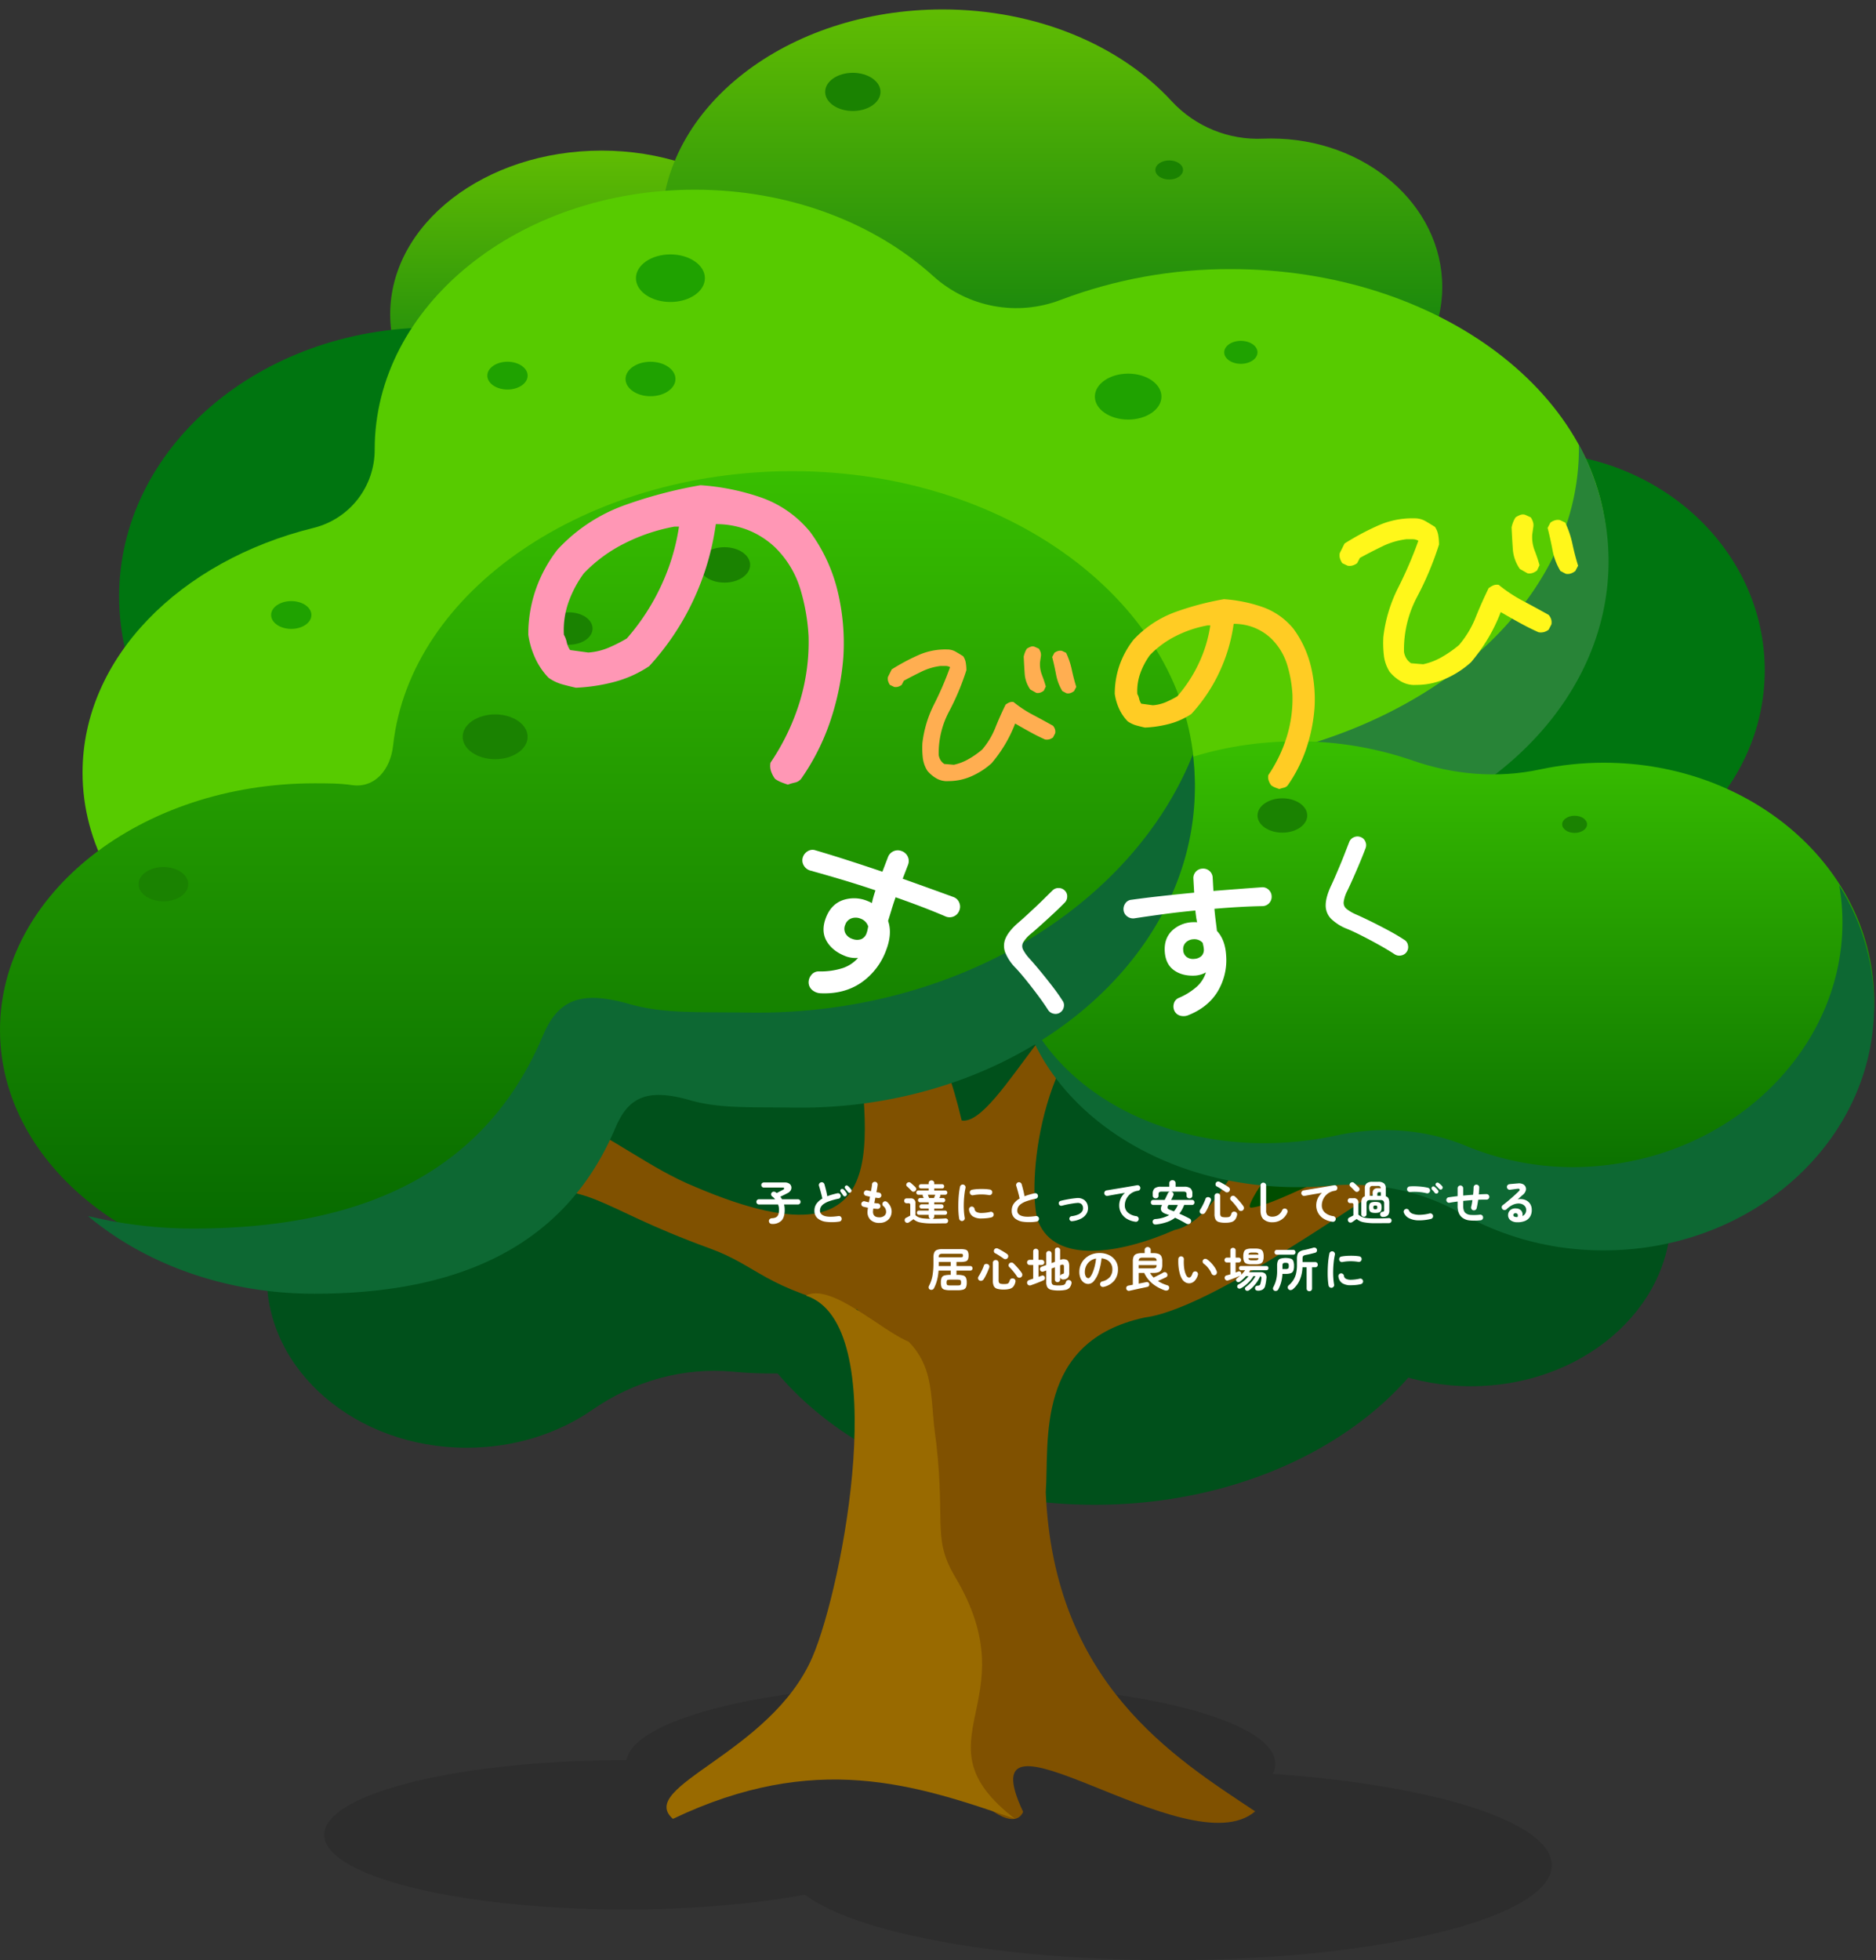 <svg xmlns="http://www.w3.org/2000/svg" xmlns:xlink="http://www.w3.org/1999/xlink" width="1039.873" height="1086.167" viewBox="0 0 1039.873 1086.167">
  <rect x="0" y="0" width="1039.873" height="1086.167" fill="#333333" stroke="none"/>
  <defs>
    <linearGradient id="linear-gradient" x1="0.5" x2="0.5" y2="1" gradientUnits="objectBoundingBox">
      <stop offset="0" stop-color="#60bc03"/>
      <stop offset="1" stop-color="#007510"/>
    </linearGradient>
    <linearGradient id="linear-gradient-5" x1="-0.054" y1="1.904" x2="-0.051" y2="1.904" gradientUnits="objectBoundingBox">
      <stop offset="0" stop-color="#bcf13f"/>
      <stop offset="1" stop-color="#57cb00"/>
    </linearGradient>
    <linearGradient id="linear-gradient-6" x1="0.5" x2="0.5" y2="1" gradientUnits="objectBoundingBox">
      <stop offset="0" stop-color="#38be00"/>
      <stop offset="1" stop-color="#046500"/>
    </linearGradient>
    <clipPath id="clip-path">
      <path id="パス_1805" data-name="パス 1805" d="M90.358,123.425c0,50.117,52.451,90.746,117.157,90.746S324.67,173.542,324.67,123.425,272.217,32.679,207.515,32.679,90.358,73.308,90.358,123.425" transform="translate(-90.358 -32.679)" fill="url(#linear-gradient)"/>
    </clipPath>
    <clipPath id="clip-path-2">
      <path id="パス_1806" data-name="パス 1806" d="M309.019,0C222.938,0,153.155,54.124,153.155,120.894s69.783,120.894,155.864,120.894c29.247,0,56.606-6.252,79.987-17.124,17.325-8.054,37.462-8.255,54.536.323a105.828,105.828,0,0,0,47.525,11.042c52.437,0,94.944-36.826,94.944-82.251S543.5,71.521,491.067,71.521c-1.436,0-2.86.029-4.28.084A65.028,65.028,0,0,1,436.076,50.9C407.834,20.1,361.46,0,309.019,0Z" transform="translate(-153.155 0)" fill="url(#linear-gradient)"/>
    </clipPath>
    <clipPath id="clip-path-3">
      <path id="パス_1807" data-name="パス 1807" d="M299.488,219.842c0,66.767,58.5,120.894,130.674,120.894s130.674-54.126,130.674-120.894S502.331,98.948,430.162,98.948,299.488,153.074,299.488,219.842" transform="translate(-299.488 -98.948)" fill="url(#linear-gradient)"/>
    </clipPath>
    <linearGradient id="linear-gradient-10" x1="-2.743" y1="3.098" x2="-2.734" y2="3.098" xlink:href="#linear-gradient"/>
    <clipPath id="clip-path-4">
      <path id="パス_1808" data-name="パス 1808" d="M27.583,219.895c0,82.287,77.871,148.992,173.929,148.992s173.931-66.7,173.931-148.992S297.571,70.9,201.512,70.9,27.583,137.608,27.583,219.895" transform="translate(-27.583 -70.903)" fill="url(#linear-gradient)"/>
    </clipPath>
    <linearGradient id="linear-gradient-11" x1="-0.19" y1="2.739" x2="-0.183" y2="2.739" xlink:href="#linear-gradient"/>
    <clipPath id="clip-path-5">
      <path id="パス_1809" data-name="パス 1809" d="M181.05,185.654a44.517,44.517,0,0,1-33.647,43.41C73.017,247.332,19.116,301.15,19.116,364.731c0,78.62,82.409,142.354,184.065,142.354s184.061-63.734,184.061-142.354v-.819c-.146-19.625,12.284-37.29,31.131-42.766.491-.144.979-.285,1.465-.431a70.042,70.042,0,0,1,69.6,17.866c38.082,37.974,98.4,62.5,166.293,62.5,115.194,0,208.578-70.592,208.578-157.671S770.924,85.741,655.73,85.741a263.652,263.652,0,0,0-94.358,17.021,68.624,68.624,0,0,1-70.659-13.1c-32.486-29.417-79.669-47.932-132.2-47.932-98.008,0-177.464,64.438-177.464,143.927" transform="translate(-19.116 -41.727)" fill="url(#linear-gradient-5)"/>
    </clipPath>
    <clipPath id="clip-path-6">
      <path id="パス_1810" data-name="パス 1810" d="M174.215,311.767c-.531-.007-1.056-.036-1.589-.036-61.221,0-110.848,42.422-110.848,94.748s49.627,94.746,110.848,94.746c26.428,0,50.682-7.906,69.726-21.1,22.883-15.857,50.318-23.668,78.036-21.033q10.1.962,20.556.972c92.96,0,168.318-58.449,168.318-130.552S433.9,198.959,340.944,198.959c-85.193,0-155.56,49.1-166.729,112.808" transform="translate(-61.778 -198.959)" fill="none"/>
    </clipPath>
    <linearGradient id="linear-gradient-13" x1="-0.33" y1="1.686" x2="-0.325" y2="1.686" gradientUnits="objectBoundingBox">
      <stop offset="0" stop-color="#00733f"/>
      <stop offset="1" stop-color="#00501b"/>
    </linearGradient>
    <clipPath id="clip-path-7">
      <path id="パス_1811" data-name="パス 1811" d="M294.351,326.573c0,52.327,49.629,94.746,110.85,94.746s110.85-42.419,110.85-94.746-49.629-94.746-110.85-94.746-110.85,42.419-110.85,94.746" transform="translate(-294.351 -231.827)" fill="none"/>
    </clipPath>
    <linearGradient id="linear-gradient-14" x1="-3.178" y1="2.275" x2="-3.167" y2="2.275" xlink:href="#linear-gradient-13"/>
    <clipPath id="clip-path-8">
      <path id="パス_1812" data-name="パス 1812" d="M166.383,363.932c0,87.079,93.384,157.671,208.578,157.671s208.576-70.592,208.576-157.671S490.153,206.261,374.961,206.261,166.383,276.853,166.383,363.932" transform="translate(-166.383 -206.261)" fill="none"/>
    </clipPath>
    <linearGradient id="linear-gradient-15" x1="-0.955" y1="1.561" x2="-0.949" y2="1.561" xlink:href="#linear-gradient-13"/>
    <clipPath id="clip-path-9">
      <rect id="長方形_229" data-name="長方形 229" width="1038.827" height="1012.444" fill="none"/>
    </clipPath>
    <clipPath id="clip-path-10">
      <path id="パス_1817" data-name="パス 1817" d="M235.255,284.22c0,66.765,69.785,120.893,155.869,120.893q9.019,0,17.782-.785c25.166-2.228,50.622,2.509,72.729,14.742A164.155,164.155,0,0,0,561.182,439.2c82.73,0,149.8-59.1,149.8-132.014s-67.066-132.014-149.8-132.014a169.194,169.194,0,0,0-35.5,3.736c-23.544,5.048-47.939,2.937-70.671-5a194.171,194.171,0,0,0-63.885-10.587c-86.083,0-155.869,54.124-155.869,120.894" transform="translate(-235.255 -163.326)" fill="url(#linear-gradient-6)"/>
    </clipPath>
    <clipPath id="clip-path-11">
      <path id="パス_1818" data-name="パス 1818" d="M217.9,253.9c-1.472,13.442-10.209,23.756-22.811,21.925-6.786-.989-13.775-.979-20.822-.979C78.022,274.85,0,336.057,0,411.556s78.022,136.7,174.266,136.7c85.669,0,140.734-29.338,166.831-89.475,7.028-16.2,17.112-21.7,41.251-14.972,16.592,4.62,32.618,3.653,56.951,4.017,123.155,1.841,223.016-77.445,223.016-172.978S562.467,101.872,439.3,101.872c-114.029,0-211.96,65.86-221.4,152.032" transform="translate(0 -101.872)" fill="url(#linear-gradient-6)"/>
    </clipPath>
  </defs>
  <g id="グループ_443" data-name="グループ 443" transform="translate(94.56 -91.293)">
    <g id="グループ_383" data-name="グループ 383" transform="translate(85.157 1024.042)" opacity="0.11" style="mix-blend-mode: multiply;isolation: isolate">
      <path id="合体_12" data-name="合体 12" d="M266.452,117.125c-27.8,5.139-62.275,8.181-99.617,8.181C74.692,125.306,0,106.786,0,83.939S74.692,42.573,166.835,42.573h.68C171.746,18.883,250.611,0,347.277,0c99.377,0,179.938,19.959,179.938,44.58a12.291,12.291,0,0,1-1.394,5.575C615.035,56.377,680.44,76.7,680.44,100.807c0,29.056-95,52.611-212.2,52.611C374.025,153.418,294.149,138.193,266.452,117.125Z" transform="translate(0)"/>
    </g>
    <g id="グループ_442" data-name="グループ 442" transform="translate(-94.56 91.293)">
      <g id="グループ_410" data-name="グループ 410" transform="translate(0 0)">
        <g id="グループ_409" data-name="グループ 409">
          <g id="グループ_386" data-name="グループ 386" transform="translate(216.281 83.451)">
            <g id="グループ_385" data-name="グループ 385" clip-path="url(#clip-path)">
              <rect id="長方形_221" data-name="長方形 221" width="234.312" height="181.492" transform="translate(0 0)" fill="url(#linear-gradient)"/>
            </g>
          </g>
          <g id="グループ_388" data-name="グループ 388" transform="translate(366.592 5.23)">
            <g id="グループ_387" data-name="グループ 387" clip-path="url(#clip-path-2)">
              <rect id="長方形_222" data-name="長方形 222" width="432.856" height="241.787" transform="translate(0 0)" fill="url(#linear-gradient)"/>
            </g>
          </g>
          <g id="グループ_390" data-name="グループ 390" transform="translate(716.854 250.519)">
            <g id="グループ_389" data-name="グループ 389" clip-path="url(#clip-path-3)">
              <rect id="長方形_223" data-name="長方形 223" width="261.347" height="241.787" transform="translate(0 0)" fill="url(#linear-gradient-10)"/>
            </g>
          </g>
          <g id="グループ_392" data-name="グループ 392" transform="translate(66.023 181.491)">
            <g id="グループ_391" data-name="グループ 391" clip-path="url(#clip-path-4)">
              <rect id="長方形_224" data-name="長方形 224" width="347.859" height="297.984" transform="translate(0 0)" fill="url(#linear-gradient-11)"/>
            </g>
          </g>
          <g id="グループ_394" data-name="グループ 394" transform="translate(45.756 105.108)">
            <g id="グループ_393" data-name="グループ 393" clip-path="url(#clip-path-5)">
              <rect id="長方形_225" data-name="長方形 225" width="845.192" height="465.359" transform="translate(0 0)" fill="url(#linear-gradient-5)"/>
            </g>
          </g>
          <g id="グループ_396" data-name="グループ 396" transform="translate(147.872 499.946)">
            <g id="グループ_395" data-name="グループ 395" clip-path="url(#clip-path-6)">
              <rect id="長方形_226" data-name="長方形 226" width="447.483" height="302.266" transform="translate(0)" fill="url(#linear-gradient-13)"/>
            </g>
          </g>
          <g id="グループ_398" data-name="グループ 398" transform="translate(704.558 578.623)">
            <g id="グループ_397" data-name="グループ 397" clip-path="url(#clip-path-7)">
              <rect id="長方形_227" data-name="長方形 227" width="221.7" height="189.492" fill="url(#linear-gradient-14)"/>
            </g>
          </g>
          <g id="グループ_400" data-name="グループ 400" transform="translate(398.254 518.477)">
            <g id="グループ_399" data-name="グループ 399" clip-path="url(#clip-path-8)">
              <rect id="長方形_228" data-name="長方形 228" width="417.154" height="315.342" transform="translate(0 0)" fill="url(#linear-gradient-15)"/>
            </g>
          </g>
          <g id="グループ_402" data-name="グループ 402" transform="translate(1.046)">
            <g id="グループ_401" data-name="グループ 401" clip-path="url(#clip-path-9)">
              <path id="パス_1813" data-name="パス 1813" d="M571.891,100.2c.012.7.072,1.389.072,2.089,0,97.916-108.119,177.293-241.49,177.293-41.089,0-79.764-7.556-113.636-20.844,36.943,42.256,98.083,69.906,167.31,69.906,112.81,0,204.26-73.358,204.26-163.845a136.1,136.1,0,0,0-16.516-64.6" transform="translate(302.184 146.092)" fill="#288437"/>
              <path id="パス_1838" data-name="パス 1838" d="M468.244,401.287c-60.917,13.089-52.792,68.778-54.792,96.778,4.427,105.794,70.781,146.765,116.07,176.85-37.057,31.892-161.675-70.025-128.608.282-9.194,20.464-64.4-42.754-58.046-74.321,8.466-42.065-12.487-180.085-33.951-204.059-51.831-11.708-54.3-23.887-81.922-33.927-66.336-24.111-62.77-36.914-113.492-31.048,22.376-2.586,37.836-19.515,36.475-39.9,23.658,9.253,43.62,26.566,69.451,37.062,120.731,51.34,90.854-37.927,89.49-96.488-.561-24.133,35.967-32.752,57.947,59.586,20.9,3.4,60.333-92.845,87.418-70.78-48.362,35.4-50.5,113.235-44.957,126.9,9.49,23.389,44.822,18.023,75.551,4.542,27.031-5.766,38.451-59.483,61.32-51.756,43.46,14.689,64.413,16.827,94.594,4.058-28.474,12.047-129.157,90.484-172.547,96.221" transform="translate(165.169 328.768)" fill="#805100"/>
              <path id="パス_1839" data-name="パス 1839" d="M217.606,294.143c14.143-7.25,41.794,19.413,57,25.546,13.03,13.381,12.231,27.877,14.116,46.833,7.345,52.408-1.88,60.8,11.658,83.506,41.73,69.994-23.423,90.441,33.213,134.069-55.764-19.261-110.977-37.473-189.641,0-20.658-17.956,54.387-36.316,77.333-89.669,17.008-39.541,44.634-184.775-3.675-200.286" transform="translate(228.006 423.738)" fill="#996a00"/>
              <path id="パス_1816" data-name="パス 1816" d="M318.989,253.407c7.387.565,14.675.332,21.373-3.444,2.1-1.185,3.447-.465,3.6,1.573.881,12,7.037,21.146,14.757,29.5-1.317,5.029-3.552,1.866-8.509,2.055-11.937.457-48.573,21.813-60.5,22.442-4.761.251,14.96-25.755,16.042-29.327,3.16-10.442,10.273-12.3,13.244-22.8" transform="translate(402.698 363.621)" fill="#004d00"/>
            </g>
          </g>
          <g id="グループ_404" data-name="グループ 404" transform="translate(563.106 410.78)">
            <g id="グループ_403" data-name="グループ 403" clip-path="url(#clip-path-10)">
              <rect id="長方形_230" data-name="長方形 230" width="475.723" height="275.877" transform="translate(0 0)" fill="url(#linear-gradient-6)"/>
            </g>
          </g>
          <g id="グループ_406" data-name="グループ 406" transform="translate(0 261.066)">
            <g id="グループ_405" data-name="グループ 405" clip-path="url(#clip-path-11)">
              <rect id="長方形_231" data-name="長方形 231" width="662.316" height="446.387" transform="translate(0 0)" fill="url(#linear-gradient-6)"/>
            </g>
          </g>
          <g id="グループ_408" data-name="グループ 408" transform="translate(0.003 8.055)">
            <g id="グループ_407" data-name="グループ 407" clip-path="url(#clip-path-9)">
              <path id="パス_1819" data-name="パス 1819" d="M386.37,309.792c-28.23-.433-46.824.718-66.075-4.788-28.007-8.008-39.707-1.455-47.862,17.84-30.277,71.652-94.167,106.61-193.563,106.61A247.632,247.632,0,0,1,20.355,422.5c31.706,26.537,76.212,43.075,125.544,43.075,85.669,0,140.734-30.128,166.831-91.884,7.028-16.631,17.112-22.28,41.251-15.377,16.593,4.746,32.618,3.753,56.949,4.127,123.158,1.89,223.019-79.53,223.019-177.635a143.449,143.449,0,0,0-1.132-17.983c-33.4,83.529-131.112,144.739-246.447,142.969" transform="translate(28.367 243.233)" fill="#0d6833"/>
              <path id="パス_1820" data-name="パス 1820" d="M690.76,196.332q.567,3.267.96,6.592c8.442,72.023-49.227,138.382-128.809,148.219a155.208,155.208,0,0,1-78.847-10.432c-22.684-9.456-47.716-11.108-71.669-5.914q-8.33,1.807-17.014,2.888c-74.3,9.183-140.993-26.257-159.5-81.282C246.324,316.894,311.435,363.5,390.249,363.5q9.019,0,17.782-.8c25.169-2.288,50.622,2.574,72.729,15.139a160.787,160.787,0,0,0,79.546,20.675c82.73,0,149.794-60.7,149.794-135.568a125.125,125.125,0,0,0-19.34-66.605" transform="translate(328.726 286.259)" fill="#0d6833"/>
            </g>
          </g>
        </g>
        <path id="パス_1822" data-name="パス 1822" d="M220.636,21.177c0,5.845-6.869,10.582-15.34,10.582s-15.34-4.737-15.34-10.582S196.823,10.6,205.3,10.6s15.34,4.737,15.34,10.582" transform="translate(267.426 29.745)" fill="#1a8201"/>
        <path id="パス_1834" data-name="パス 1834" d="M205.3,15.887c0,2.923-3.435,5.292-7.671,5.292s-7.671-2.369-7.671-5.292,3.434-5.292,7.671-5.292,7.671,2.369,7.671,5.292" transform="translate(450.459 78.293)" fill="#1a8201"/>
        <path id="パス_1821" data-name="パス 1821" d="M228.187,23.781c0,7.284-8.559,13.186-19.115,13.186s-19.115-5.9-19.115-13.186S198.513,10.6,209.071,10.6s19.115,5.9,19.115,13.186" transform="translate(162.542 130.367)" fill="#1fa200"/>
        <path id="パス_1827" data-name="パス 1827" d="M215.915,19.549c0,4.946-5.812,8.954-12.979,8.954s-12.979-4.008-12.979-8.954,5.81-8.954,12.979-8.954,12.979,4.008,12.979,8.954" transform="translate(112.543 328.72)" fill="#1a8201"/>
        <path id="パス_1829" data-name="パス 1829" d="M217.531,20.106c0,5.254-6.174,9.511-13.787,9.511s-13.787-4.257-13.787-9.511,6.172-9.511,13.787-9.511,13.787,4.257,13.787,9.511" transform="translate(-113.162 469.836)" fill="#1a8201"/>
        <path id="パス_1825" data-name="パス 1825" d="M217.531,20.106c0,5.254-6.174,9.511-13.787,9.511s-13.787-4.257-13.787-9.511,6.172-9.511,13.787-9.511,13.787,4.257,13.787,9.511" transform="translate(507.082 431.76)" fill="#1a8201"/>
        <path id="パス_1833" data-name="パス 1833" d="M203.744,15.351c0,2.627-3.087,4.756-6.894,4.756s-6.894-2.129-6.894-4.756,3.086-4.756,6.894-4.756,6.894,2.129,6.894,4.756" transform="translate(675.969 441.417)" fill="#1a8201"/>
        <path id="パス_1826" data-name="パス 1826" d="M218.412,20.41c0,5.421-6.371,9.815-14.228,9.815s-14.228-4.393-14.228-9.815,6.369-9.815,14.228-9.815,14.228,4.393,14.228,9.815" transform="translate(197.391 292.606)" fill="#1a8201"/>
        <path id="パス_1828" data-name="パス 1828" d="M225.946,23.009c0,6.857-8.058,12.414-18,12.414s-18-5.557-18-12.414,8.056-12.414,18-12.414,18,5.557,18,12.414" transform="translate(66.521 385.258)" fill="#1a8201"/>
        <path id="パス_1824" data-name="パス 1824" d="M208.41,16.96c0,3.516-4.132,6.365-9.227,6.365s-9.227-2.849-9.227-6.365,4.131-6.365,9.227-6.365,9.227,2.849,9.227,6.365" transform="translate(488.628 178.275)" fill="#1fa200"/>
        <path id="パス_1823" data-name="パス 1823" d="M226.864,23.325c0,7.032-8.263,12.73-18.454,12.73s-18.454-5.7-18.454-12.73S198.217,10.6,208.41,10.6s18.454,5.7,18.454,12.73" transform="translate(416.936 196.433)" fill="#1fa200"/>
        <path id="パス_1830" data-name="パス 1830" d="M217.635,20.142c0,5.273-6.2,9.547-13.839,9.547s-13.839-4.273-13.839-9.547,6.2-9.547,13.839-9.547,13.839,4.273,13.839,9.547" transform="translate(156.78 189.859)" fill="#1fa200"/>
        <path id="パス_1831" data-name="パス 1831" d="M212.295,18.3c0,4.256-5,7.7-11.169,7.7s-11.169-3.449-11.169-7.7,5-7.7,11.169-7.7,11.169,3.449,11.169,7.7" transform="translate(-39.674 322.472)" fill="#1fa200"/>
        <path id="パス_1832" data-name="パス 1832" d="M212.295,18.3c0,4.256-5,7.7-11.169,7.7s-11.169-3.449-11.169-7.7,5-7.7,11.169-7.7,11.169,3.449,11.169,7.7" transform="translate(80.173 189.839)" fill="#1fa200"/>
      </g>
      <path id="パス_2341" data-name="パス 2341" d="M-208.338,2.054a1.858,1.858,0,0,1-1.209-.39,1.56,1.56,0,0,1-.533-1.17,1.336,1.336,0,0,1,.507-1.17,1.952,1.952,0,0,1,1.131-.442,5.187,5.187,0,0,0,2.288-.52,2.785,2.785,0,0,0,1.261-1.508,8.058,8.058,0,0,0,.4-2.834,7.3,7.3,0,0,0-.546-2.756h-10.582a1.359,1.359,0,0,1-1.014-.429,1.423,1.423,0,0,1-.416-1.027,1.38,1.38,0,0,1,.416-1.014,1.38,1.38,0,0,1,1.014-.416h8.944a7.659,7.659,0,0,0-1.612-1.56,1.509,1.509,0,0,1-.585-1.066,1.253,1.253,0,0,1,.351-1.066,1.565,1.565,0,0,1,1.118-.52,1.97,1.97,0,0,1,1.17.416q.13.1.247.182t.221.156q.624-.312,1.378-.7l1.378-.715q.624-.325.858-.455.6-.364.507-.754t-.767-.39h-10.5a1.33,1.33,0,0,1-.988-.429,1.393,1.393,0,0,1-.416-1,1.337,1.337,0,0,1,.416-1,1.372,1.372,0,0,1,.988-.4h11.674a4.064,4.064,0,0,1,2.431.65,2.715,2.715,0,0,1,1.118,1.625,2.866,2.866,0,0,1-.26,1.95,3.771,3.771,0,0,1-1.729,1.625q-.858.468-1.937,1t-2.145,1.027a14.434,14.434,0,0,1,.936,1.43h8.84a1.38,1.38,0,0,1,1.014.416,1.38,1.38,0,0,1,.416,1.014,1.423,1.423,0,0,1-.416,1.027,1.359,1.359,0,0,1-1.014.429h-7.7a13.619,13.619,0,0,1,.247,1.43,12.792,12.792,0,0,1,.091,1.534q0,4.108-1.781,5.967A6.888,6.888,0,0,1-208.338,2.054Zm37.232-1.3A26.335,26.335,0,0,1-178.4.871a8.857,8.857,0,0,1-4.771-1.989,5.339,5.339,0,0,1-1.69-4.16,6.518,6.518,0,0,1,1.17-3.913,10.233,10.233,0,0,1,3.224-2.821q-.208-1.014-.546-2.314T-181.7-16.9q-.351-1.274-.637-2.158a1.484,1.484,0,0,1,.13-1.183,1.518,1.518,0,0,1,.936-.741,1.415,1.415,0,0,1,1.2.117,1.556,1.556,0,0,1,.754.949q.442,1.508.871,3.263t.715,3.367a26.566,26.566,0,0,1,2.626-.9q1.4-.4,2.912-.741a1.464,1.464,0,0,1,1.17.182,1.527,1.527,0,0,1,.7.962,1.559,1.559,0,0,1-.208,1.183,1.455,1.455,0,0,1-.988.663,36.154,36.154,0,0,0-5.278,1.443,12,12,0,0,0-3.107,1.612,4.8,4.8,0,0,0-1.482,1.742,4.489,4.489,0,0,0-.4,1.859q0,2.054,2.5,2.9t7.774.065a1.422,1.422,0,0,1,1.157.3,1.509,1.509,0,0,1,.585,1.027,1.446,1.446,0,0,1-.286,1.157A1.483,1.483,0,0,1-171.106.754Zm3.718-14.2a1.073,1.073,0,0,1-.832.182,1.026,1.026,0,0,1-.728-.494q-.26-.416-.663-1t-.741-1.027a.95.95,0,0,1-.156-.7,1.069,1.069,0,0,1,.39-.7,1.029,1.029,0,0,1,.741-.182,1.28,1.28,0,0,1,.715.338,8.175,8.175,0,0,1,.832.936,11.531,11.531,0,0,1,.754,1.066,1.137,1.137,0,0,1,.169.858A1.176,1.176,0,0,1-167.388-13.442Zm2.652-2.028a1.041,1.041,0,0,1-.819.234,1.053,1.053,0,0,1-.767-.442q-.26-.39-.715-.949t-.819-.975a.971.971,0,0,1-.208-.7.97.97,0,0,1,.364-.7.933.933,0,0,1,.715-.26,1.142,1.142,0,0,1,.715.312,8.094,8.094,0,0,1,.9.871q.507.559.845,1a1.116,1.116,0,0,1,.221.845A1.209,1.209,0,0,1-164.736-15.47ZM-148.85,1.482A6.907,6.907,0,0,1-153.686-.13a5.912,5.912,0,0,1-1.768-4.6,7.025,7.025,0,0,1,.078-.884q.078-.572.182-1.326-.728-.13-1.391-.286l-1.209-.286a1.462,1.462,0,0,1-.923-.754,1.5,1.5,0,0,1-.117-1.17,1.621,1.621,0,0,1,.767-.91,1.43,1.43,0,0,1,1.157-.13,17.864,17.864,0,0,0,2.262.52q.13-.754.286-1.534t.286-1.586q-.7-.13-1.3-.26t-.988-.234a1.515,1.515,0,0,1-.91-.741,1.43,1.43,0,0,1-.13-1.157,1.528,1.528,0,0,1,.728-.936,1.449,1.449,0,0,1,1.17-.13q.312.078.832.195t1.17.247q.208-1.222.377-2.223a13.613,13.613,0,0,0,.2-1.625,1.371,1.371,0,0,1,.585-1.04,1.569,1.569,0,0,1,1.157-.312,1.483,1.483,0,0,1,1.04.585,1.529,1.529,0,0,1,.312,1.157q-.078.65-.247,1.7t-.429,2.3q.416.078.767.117t.637.091a1.58,1.58,0,0,1,1.014.6,1.448,1.448,0,0,1,.312,1.118,1.439,1.439,0,0,1-.585,1.027,1.515,1.515,0,0,1-1.131.3q-.312-.026-.728-.091t-.858-.117q-.156.754-.3,1.508t-.273,1.482q.52.052,1,.1t.9.078a1.443,1.443,0,0,1,1.053.507,1.511,1.511,0,0,1,.4,1.105,1.426,1.426,0,0,1-.507,1.066,1.572,1.572,0,0,1-1.131.39q-.52-.052-1.092-.091t-1.17-.117a12.517,12.517,0,0,0-.208,1.742q0,3.12,3.562,3.12a4.215,4.215,0,0,0,2.47-.689,2.757,2.757,0,0,0,1.2-1.807,4.025,4.025,0,0,0-1.586-3.8,1.34,1.34,0,0,1-.429-1.1,1.551,1.551,0,0,1,.533-1.105,1.363,1.363,0,0,1,1.092-.39,1.764,1.764,0,0,1,1.092.494,7.636,7.636,0,0,1,2.028,3,6.374,6.374,0,0,1,.286,3.263,5.905,5.905,0,0,1-2.184,3.8A6.989,6.989,0,0,1-148.85,1.482Zm29.172.286a32.533,32.533,0,0,1-6.422-.507,8.089,8.089,0,0,1-3.874-1.833l-.858.611q-.494.351-.949.663t-.689.468a1.469,1.469,0,0,1-1.17.247,1.32,1.32,0,0,1-.988-.689A1.545,1.545,0,0,1-134.8-.429a1.29,1.29,0,0,1,.715-.9q.39-.208,1.079-.559t1.261-.689V-8.32a1.385,1.385,0,0,0-.2-.858,1.06,1.06,0,0,0-.819-.234h-.988a1.286,1.286,0,0,1-.988-.39,1.357,1.357,0,0,1-.364-.962,1.357,1.357,0,0,1,.364-.962,1.286,1.286,0,0,1,.988-.39h2.132a2.413,2.413,0,0,1,2.73,2.73v6.6a6.382,6.382,0,0,0,1.833,1.157,9.708,9.708,0,0,0,2.587.611,38.574,38.574,0,0,0,3.926.208,1.391,1.391,0,0,1-.7-.507,1.441,1.441,0,0,1-.286-.9v-.78h-5.382a1.131,1.131,0,0,1-.832-.338,1.131,1.131,0,0,1-.338-.832,1.131,1.131,0,0,1,.338-.832,1.131,1.131,0,0,1,.832-.338h5.382V-6.448h-3.952a1.11,1.11,0,0,1-.832-.351,1.174,1.174,0,0,1-.338-.845,1.131,1.131,0,0,1,.338-.832,1.131,1.131,0,0,1,.832-.338h3.952V-9.7a.789.789,0,0,1,.026-.234h-4.758a1.152,1.152,0,0,1-.845-.351,1.152,1.152,0,0,1-.351-.845,1.11,1.11,0,0,1,.351-.832,1.174,1.174,0,0,1,.845-.338h1.976q-.13-.312-.26-.585t-.208-.455a1.224,1.224,0,0,1-.052-.78h-2.418a1.131,1.131,0,0,1-.832-.338,1.131,1.131,0,0,1-.338-.832,1.163,1.163,0,0,1,.338-.858,1.131,1.131,0,0,1,.832-.338h5.694V-17.6h-4.264a1.131,1.131,0,0,1-.832-.338,1.131,1.131,0,0,1-.338-.832,1.163,1.163,0,0,1,.338-.858,1.131,1.131,0,0,1,.832-.338h4.264v-.6a1.421,1.421,0,0,1,.442-1.105,1.561,1.561,0,0,1,1.092-.4,1.561,1.561,0,0,1,1.092.4,1.421,1.421,0,0,1,.442,1.105v.6h4.342a1.163,1.163,0,0,1,.858.338,1.162,1.162,0,0,1,.338.858,1.131,1.131,0,0,1-.338.832,1.163,1.163,0,0,1-.858.338h-4.342v1.118h6.058a1.174,1.174,0,0,1,.845.338,1.14,1.14,0,0,1,.351.858,1.11,1.11,0,0,1-.351.832,1.174,1.174,0,0,1-.845.338h-2.678a1.447,1.447,0,0,1-.052.78q-.078.182-.208.455t-.26.585h2.08a1.131,1.131,0,0,1,.832.338,1.131,1.131,0,0,1,.338.832,1.174,1.174,0,0,1-.338.845,1.11,1.11,0,0,1-.832.351h-4.94v1.118h4a1.174,1.174,0,0,1,.845.338,1.11,1.11,0,0,1,.351.832,1.152,1.152,0,0,1-.351.845,1.152,1.152,0,0,1-.845.351h-4V-5.33h5.98a1.131,1.131,0,0,1,.832.338,1.131,1.131,0,0,1,.338.832,1.131,1.131,0,0,1-.338.832,1.131,1.131,0,0,1-.832.338h-5.98v.78a1.488,1.488,0,0,1-.273.9,1.321,1.321,0,0,1-.715.507q2.288,0,4.03-.052t3.042-.156a1.561,1.561,0,0,1,1.157.325,1.208,1.208,0,0,1,.455.975,1.444,1.444,0,0,1-.377,1.027,1.551,1.551,0,0,1-1.183.4q-.78,0-1.781.013l-2.041.026q-1.04.013-1.976.013Zm-11.31-17.992q-.26-.312-.741-.793t-.975-.962a9.995,9.995,0,0,0-.832-.741,1.159,1.159,0,0,1-.416-.91,1.277,1.277,0,0,1,.39-.936,1.577,1.577,0,0,1,1-.507,1.31,1.31,0,0,1,1.053.351q.312.26.832.728t1.027.936q.507.468.767.754a1.378,1.378,0,0,1,.429,1.04,1.371,1.371,0,0,1-.533,1.04A1.489,1.489,0,0,1-130-15.8,1.269,1.269,0,0,1-130.988-16.224Zm9.7,3.926h2.7q.13-.416.338-.936t.364-.884h-4.108q.156.364.351.884ZM-102.8.416a1.541,1.541,0,0,1-1.17-.26,1.551,1.551,0,0,1-.65-.988q-.234-1.326-.364-3.081t-.13-3.705q0-1.95.1-3.926t.325-3.783q.221-1.807.533-3.237a1.477,1.477,0,0,1,.676-.975,1.516,1.516,0,0,1,1.17-.221,1.589,1.589,0,0,1,.975.689,1.527,1.527,0,0,1,.221,1.183,35.813,35.813,0,0,0-.65,4q-.234,2.158-.3,4.381T-102-5.187a32.743,32.743,0,0,0,.442,3.809A1.388,1.388,0,0,1-101.8-.234,1.6,1.6,0,0,1-102.8.416Zm10.66-1.4A8.454,8.454,0,0,1-97.175-2.21,5.145,5.145,0,0,1-99.164-5.8a1.467,1.467,0,0,1,.273-1.144,1.514,1.514,0,0,1,1.027-.624,1.557,1.557,0,0,1,1.144.3A1.514,1.514,0,0,1-96.1-6.24,2.187,2.187,0,0,0-95.03-4.576a6.024,6.024,0,0,0,2.964.546,22.755,22.755,0,0,0,4.706-.6,1.409,1.409,0,0,1,1.17.208,1.523,1.523,0,0,1,.676.988,1.45,1.45,0,0,1-.234,1.157,1.641,1.641,0,0,1-.988.689,19.805,19.805,0,0,1-2.8.468Q-90.922-.988-92.144-.988ZM-96.9-13.858a1.478,1.478,0,0,1-1.157-.221,1.5,1.5,0,0,1-.663-1,1.516,1.516,0,0,1,.221-1.17,1.4,1.4,0,0,1,1-.65,22.983,22.983,0,0,1,3.25-.377q1.794-.091,3.562-.026a23.556,23.556,0,0,1,3.12.3,1.455,1.455,0,0,1,1.014.637,1.5,1.5,0,0,1,.234,1.183,1.412,1.412,0,0,1-.637,1,1.566,1.566,0,0,1-1.157.247,24.771,24.771,0,0,0-4.368-.351A24.032,24.032,0,0,0-96.9-13.858ZM-61.776.754a26.237,26.237,0,0,1-7.28.117,8.8,8.8,0,0,1-4.771-1.989A5.359,5.359,0,0,1-75.5-5.278a6.57,6.57,0,0,1,1.157-3.913,10.084,10.084,0,0,1,3.211-2.821q-.182-1.014-.52-2.314t-.7-2.587q-.364-1.287-.65-2.171a1.435,1.435,0,0,1,.143-1.17,1.555,1.555,0,0,1,.923-.754,1.505,1.505,0,0,1,1.209.143,1.567,1.567,0,0,1,.741.949q.442,1.508.871,3.263t.715,3.367q1.248-.494,2.652-.9t2.912-.741a1.464,1.464,0,0,1,1.17.182A1.432,1.432,0,0,1-61-13.78,1.559,1.559,0,0,1-61.2-12.6a1.443,1.443,0,0,1-.962.663,36.154,36.154,0,0,0-5.278,1.443,12,12,0,0,0-3.107,1.612,4.8,4.8,0,0,0-1.482,1.742,4.489,4.489,0,0,0-.4,1.859q0,2.054,2.5,2.9t7.774.065a1.422,1.422,0,0,1,1.157.3,1.509,1.509,0,0,1,.585,1.027A1.529,1.529,0,0,1-60.736.169,1.483,1.483,0,0,1-61.776.754ZM-41.99.52A1.325,1.325,0,0,1-43.017.247a1.354,1.354,0,0,1-.533-.923,1.416,1.416,0,0,1,.3-1.027,1.354,1.354,0,0,1,.923-.533A12.656,12.656,0,0,0-38.415-3.3,4.649,4.649,0,0,0-36.4-5.018a3.1,3.1,0,0,0,.416-2.054,2.833,2.833,0,0,0-1.014-2,3.386,3.386,0,0,0-2.366-.494q-.832.052-1.937.221t-2.275.377q-1.17.208-2.236.455t-1.846.455a1.376,1.376,0,0,1-1.066-.117,1.318,1.318,0,0,1-.65-.845,1.357,1.357,0,0,1,.117-1.053,1.309,1.309,0,0,1,.845-.663q.832-.234,1.963-.468t2.366-.455q1.235-.221,2.418-.377t2.093-.234a6.075,6.075,0,0,1,4.29,1.053,5.311,5.311,0,0,1,2,3.679,5.752,5.752,0,0,1-.572,3.549,7.254,7.254,0,0,1-2.886,2.912A13.368,13.368,0,0,1-41.99.52Zm35.1.312A12.135,12.135,0,0,1-11.96-.949a8.658,8.658,0,0,1-2.977-3.237,8.541,8.541,0,0,1-.975-3.952,9.3,9.3,0,0,1,.819-3.887,9.027,9.027,0,0,1,2.353-3.133q-1.56.234-3.328.533t-3.432.6q-1.664.3-2.912.533a1.441,1.441,0,0,1-1.144-.286,1.546,1.546,0,0,1-.624-1.014,1.446,1.446,0,0,1,.286-1.157,1.578,1.578,0,0,1,1.04-.611q.832-.13,2.132-.351t2.912-.481q1.612-.26,3.3-.546l3.315-.559q1.625-.273,2.977-.507t2.21-.39a1.45,1.45,0,0,1,1.118.26,1.541,1.541,0,0,1,.65.962A1.516,1.516,0,0,1-4.459-17a1.387,1.387,0,0,1-.975.65,8.762,8.762,0,0,0-3.289,1.079,8.139,8.139,0,0,0-2.3,1.976,8.268,8.268,0,0,0-1.352,2.457,7.815,7.815,0,0,0-.442,2.522A5.217,5.217,0,0,0-11.1-4.251,8.709,8.709,0,0,0-6.448-2.262a1.561,1.561,0,0,1,1.04.624A1.441,1.441,0,0,1-5.122-.494,1.578,1.578,0,0,1-5.733.546,1.446,1.446,0,0,1-6.89.832ZM4.68,2.34q-1.742.234-2.028-1.222A1.432,1.432,0,0,1,2.9-.052a1.561,1.561,0,0,1,1.183-.6,19.214,19.214,0,0,0,7.67-2.158q-.468-.208-.936-.377t-.91-.325Q5.85-4.862,7.8-8.476H2.964a1.246,1.246,0,0,1-.988-.416,1.451,1.451,0,0,1-.364-.988,1.4,1.4,0,0,1,.364-.975,1.265,1.265,0,0,1,.988-.4H9.282q.468-.91.91-1.846t.858-1.82a1.5,1.5,0,0,1,.52-.65,1.647,1.647,0,0,1,.728-.286H7.644a2.2,2.2,0,0,0-1.378.325,1.332,1.332,0,0,0-.39,1.079v.858a1.353,1.353,0,0,1-.455,1.1,1.713,1.713,0,0,1-1.131.377,1.674,1.674,0,0,1-1.131-.416,1.433,1.433,0,0,1-.481-1.144v-.936a3.857,3.857,0,0,1,1.04-3.055,5.438,5.438,0,0,1,3.536-.9h4.6v-1.924a1.576,1.576,0,0,1,.507-1.235,1.783,1.783,0,0,1,1.235-.455,1.783,1.783,0,0,1,1.235.455,1.576,1.576,0,0,1,.507,1.235v1.924h4.706a5.431,5.431,0,0,1,3.549.9,3.886,3.886,0,0,1,1.027,3.055v.936a1.473,1.473,0,0,1-.455,1.144,1.613,1.613,0,0,1-1.131.416,1.78,1.78,0,0,1-1.131-.377,1.319,1.319,0,0,1-.481-1.1v-.858a1.357,1.357,0,0,0-.377-1.079,2.192,2.192,0,0,0-1.391-.325H12.792a2.334,2.334,0,0,1,.494.13,1.476,1.476,0,0,1,.858.9,1.574,1.574,0,0,1-.1,1.183q-.286.624-.585,1.222l-.585,1.17H24.414a1.3,1.3,0,0,1,1.014.4,1.4,1.4,0,0,1,.364.975,1.451,1.451,0,0,1-.364.988,1.276,1.276,0,0,1-1.014.416H20.072A17.429,17.429,0,0,1,17.394-3.64q1.534.65,3.016,1.365t2.7,1.365a1.545,1.545,0,0,1,.793.975,1.523,1.523,0,0,1-.195,1.287,1.546,1.546,0,0,1-1.118.78A2.076,2.076,0,0,1,21.268,1.9Q19.76,1.014,18.187.182t-3.133-1.56A16.251,16.251,0,0,1,10.5,1.027,28.858,28.858,0,0,1,4.68,2.34Zm9.7-7.28A11.5,11.5,0,0,0,15.6-6.578a12.977,12.977,0,0,0,.962-1.9H11.414l-.13.208a2.13,2.13,0,0,0-.364,1.56q.182.546,1.352.962.494.182,1.014.39T14.378-4.94ZM42.874,1.4A12.239,12.239,0,0,1,39.286.988,2.992,2.992,0,0,1,37.44-.481a6.513,6.513,0,0,1-.546-2.951v-9.932a1.484,1.484,0,0,1,.468-1.17,1.626,1.626,0,0,1,1.118-.416,1.613,1.613,0,0,1,1.131.416,1.505,1.505,0,0,1,.455,1.17V-3.77a2.876,2.876,0,0,0,.247,1.339,1.335,1.335,0,0,0,.9.624,7.747,7.747,0,0,0,1.846.169,7.836,7.836,0,0,0,1.716-.143,1.524,1.524,0,0,0,.923-.6,4.565,4.565,0,0,0,.585-1.365,1.412,1.412,0,0,1,.793-.884,1.747,1.747,0,0,1,1.261-.052,1.509,1.509,0,0,1,.949.728,1.6,1.6,0,0,1,.091,1.2,6.155,6.155,0,0,1-1.092,2.47,3.972,3.972,0,0,1-2.015,1.3A12.034,12.034,0,0,1,42.874,1.4ZM29.432-3.64a1.328,1.328,0,0,1-.728-.949,1.573,1.573,0,0,1,.208-1.183q.572-.884,1.131-1.937T31.1-9.841a20.3,20.3,0,0,0,.806-2.015,1.291,1.291,0,0,1,.871-.871,1.732,1.732,0,0,1,1.235.065,1.411,1.411,0,0,1,.858.819,1.643,1.643,0,0,1-.026,1.183q-.364.962-.858,2.119T32.916-6.266a21.661,21.661,0,0,1-1.17,2.028,1.821,1.821,0,0,1-1.053.754A1.606,1.606,0,0,1,29.432-3.64Zm23.14-1.846a1.557,1.557,0,0,1-1.261.325,1.487,1.487,0,0,1-1.053-.689,20.486,20.486,0,0,0-1.235-1.768q-.741-.962-1.534-1.872t-1.5-1.586a1.272,1.272,0,0,1-.377-1.027A1.492,1.492,0,0,1,46.1-13.13a1.549,1.549,0,0,1,1.066-.429,1.58,1.58,0,0,1,1.118.429q.806.754,1.664,1.7t1.638,1.9q.78.949,1.3,1.729a1.743,1.743,0,0,1,.338,1.235A1.579,1.579,0,0,1,52.572-5.486ZM42.952-15.7q-.624-.442-1.482-1.014t-1.729-1.118a16.456,16.456,0,0,0-1.573-.884,1.179,1.179,0,0,1-.676-.9,1.606,1.606,0,0,1,.156-1.079,1.472,1.472,0,0,1,.884-.715,1.517,1.517,0,0,1,1.144.117q.728.338,1.625.845t1.807,1.066q.91.559,1.612,1.053a1.514,1.514,0,0,1,.676.962,1.59,1.59,0,0,1-.234,1.2,1.5,1.5,0,0,1-1.014.689A1.469,1.469,0,0,1,42.952-15.7ZM69.082,1.118a7.225,7.225,0,0,1-4.9-1.547Q62.4-1.976,62.4-5.408V-19.266a1.5,1.5,0,0,1,.455-1.1,1.5,1.5,0,0,1,1.1-.455,1.5,1.5,0,0,1,1.105.455,1.5,1.5,0,0,1,.455,1.1V-5.408a3.412,3.412,0,0,0,.871,2.678,4.039,4.039,0,0,0,2.691.754,5.749,5.749,0,0,0,3.029-.858,6.1,6.1,0,0,0,2.3-2.756,1.5,1.5,0,0,1,.91-.806,1.509,1.509,0,0,1,1.2.078,1.366,1.366,0,0,1,.793.884,1.7,1.7,0,0,1-.065,1.222A8.688,8.688,0,0,1,73.905-.26,8.9,8.9,0,0,1,69.082,1.118ZM102.31.832A12.135,12.135,0,0,1,97.24-.949a8.658,8.658,0,0,1-2.977-3.237,8.541,8.541,0,0,1-.975-3.952,9.3,9.3,0,0,1,.819-3.887,9.027,9.027,0,0,1,2.353-3.133q-1.56.234-3.328.533t-3.432.6q-1.664.3-2.912.533a1.441,1.441,0,0,1-1.144-.286,1.546,1.546,0,0,1-.624-1.014,1.446,1.446,0,0,1,.286-1.157,1.578,1.578,0,0,1,1.04-.611q.832-.13,2.132-.351t2.912-.481q1.612-.26,3.3-.546l3.315-.559q1.625-.273,2.977-.507t2.21-.39a1.45,1.45,0,0,1,1.118.26,1.541,1.541,0,0,1,.65.962,1.516,1.516,0,0,1-.221,1.17,1.387,1.387,0,0,1-.975.65,8.762,8.762,0,0,0-3.289,1.079,8.139,8.139,0,0,0-2.3,1.976,8.268,8.268,0,0,0-1.352,2.457,7.815,7.815,0,0,0-.442,2.522A5.217,5.217,0,0,0,98.1-4.251a8.709,8.709,0,0,0,4.654,1.989,1.561,1.561,0,0,1,1.04.624,1.441,1.441,0,0,1,.286,1.144,1.578,1.578,0,0,1-.611,1.04A1.446,1.446,0,0,1,102.31.832Zm28-2.678a1.362,1.362,0,0,1-1.56-1.326,1.358,1.358,0,0,1,.286-1.014,1.343,1.343,0,0,1,.884-.494,1.5,1.5,0,0,0,.845-.26,1.225,1.225,0,0,0,.169-.78V-9.178a2.131,2.131,0,0,0-.455-1.573,2.421,2.421,0,0,0-1.651-.429h-5.564a2.367,2.367,0,0,0-1.638.429,2.173,2.173,0,0,0-.442,1.573v5.824a1.378,1.378,0,0,1-.429,1.053,1.448,1.448,0,0,1-1.027.4,1.448,1.448,0,0,1-1.027-.4,1.378,1.378,0,0,1-.429-1.053V-9.542a5.554,5.554,0,0,1,.455-2.5,2.448,2.448,0,0,1,1.5-1.222v-4.368a3.49,3.49,0,0,1,1.014-2.808,4.851,4.851,0,0,1,3.172-.858h3.25a4.851,4.851,0,0,1,3.172.858,3.49,3.49,0,0,1,1.014,2.808v4.368a2.4,2.4,0,0,1,1.508,1.222,5.7,5.7,0,0,1,.442,2.5V-5.46a3.794,3.794,0,0,1-.819,2.73A3.781,3.781,0,0,1,130.312-1.846Zm-4.264,3.484a32.945,32.945,0,0,1-6.448-.507A8.108,8.108,0,0,1,115.7-.7q-.364.26-.871.611t-.949.663q-.442.312-.676.468a1.522,1.522,0,0,1-1.183.247A1.313,1.313,0,0,1,111.046.6a1.545,1.545,0,0,1-.169-1.157,1.29,1.29,0,0,1,.715-.9q.364-.208,1.04-.546t1.248-.676V-8.45a1.33,1.33,0,0,0-.195-.832,1.017,1.017,0,0,0-.793-.234h-.832a1.194,1.194,0,0,1-.949-.4,1.4,1.4,0,0,1-.351-.949,1.4,1.4,0,0,1,.351-.949,1.194,1.194,0,0,1,.949-.4h1.924a2.356,2.356,0,0,1,2.678,2.652V-3.12a6.638,6.638,0,0,0,2,1.3,10.3,10.3,0,0,0,2.873.65q1.755.182,4.511.182,2.392,0,4.212-.052t3.146-.156a1.573,1.573,0,0,1,1.17.338,1.231,1.231,0,0,1,.468.988,1.491,1.491,0,0,1-.377,1.04,1.6,1.6,0,0,1-1.183.442H131.69q-1.014,0-2.08.013t-2,.013Zm0-5.694a6.741,6.741,0,0,1-2.093-.26,1.741,1.741,0,0,1-1.079-.936,4.562,4.562,0,0,1-.312-1.872A4.452,4.452,0,0,1,122.876-9a1.756,1.756,0,0,1,1.079-.91,6.741,6.741,0,0,1,2.093-.26,6.741,6.741,0,0,1,2.093.26A1.756,1.756,0,0,1,129.22-9a4.452,4.452,0,0,1,.312,1.872,4.562,4.562,0,0,1-.312,1.872,1.741,1.741,0,0,1-1.079.936A6.741,6.741,0,0,1,126.048-4.056ZM116.792-16.12a1.368,1.368,0,0,1-1.04.4,1.412,1.412,0,0,1-1.04-.455q-.312-.338-.78-.806L113-17.914q-.468-.468-.806-.78a1.159,1.159,0,0,1-.416-.91,1.364,1.364,0,0,1,.39-.962,1.465,1.465,0,0,1,.962-.507,1.334,1.334,0,0,1,1.04.325q.364.286.871.767t1,.962q.494.481.806.793a1.393,1.393,0,0,1,.429,1.053A1.444,1.444,0,0,1,116.792-16.12Zm6.162,2.574h1.612V-15a2.748,2.748,0,0,1,.7-2.119,3.176,3.176,0,0,1,2.184-.637h1.638a1.265,1.265,0,0,0-.468-1,2.409,2.409,0,0,0-1.248-.247H124.7a2.083,2.083,0,0,0-1.352.338,1.772,1.772,0,0,0-.39,1.352Zm3.094,7.462a1.313,1.313,0,0,0,.871-.2,1.259,1.259,0,0,0,.195-.845,1.2,1.2,0,0,0-.195-.832,1.385,1.385,0,0,0-.871-.182,1.385,1.385,0,0,0-.871.182,1.2,1.2,0,0,0-.195.832,1.259,1.259,0,0,0,.195.845A1.313,1.313,0,0,0,126.048-6.084Zm1.118-7.462h1.95v-1.976h-.806a1.356,1.356,0,0,0-.923.221,1.356,1.356,0,0,0-.221.923ZM156.858-.728a26.86,26.86,0,0,1-7.007.793,12,12,0,0,1-5.122-1.183,5.9,5.9,0,0,1-2.847-3.016,1.44,1.44,0,0,1,0-1.2,1.5,1.5,0,0,1,.858-.832,1.411,1.411,0,0,1,1.183,0,1.5,1.5,0,0,1,.819.858,3.413,3.413,0,0,0,2.028,1.716A10.819,10.819,0,0,0,150.709-3a23.111,23.111,0,0,0,5.421-.767,1.484,1.484,0,0,1,1.2.2,1.576,1.576,0,0,1,.7.975,1.548,1.548,0,0,1-.208,1.17A1.527,1.527,0,0,1,156.858-.728ZM154.466-14.95a23.124,23.124,0,0,0-3-.559,30.248,30.248,0,0,0-3.159-.221,25.983,25.983,0,0,0-2.912.1,1.655,1.655,0,0,1-1.157-.325,1.439,1.439,0,0,1-.585-1.027,1.529,1.529,0,0,1,.312-1.157A1.483,1.483,0,0,1,145-18.72a25.692,25.692,0,0,1,3.432-.091q1.872.065,3.653.273a23.979,23.979,0,0,1,3.107.546,1.527,1.527,0,0,1,.962.7,1.464,1.464,0,0,1,.182,1.17,1.467,1.467,0,0,1-.689.975A1.471,1.471,0,0,1,154.466-14.95Zm6.136-.078a1.013,1.013,0,0,1-.832.26,1.093,1.093,0,0,1-.78-.416q-.286-.39-.741-.923t-.845-.949a1.019,1.019,0,0,1-.221-.7,1.008,1.008,0,0,1,.351-.728.9.9,0,0,1,.689-.273,1.184,1.184,0,0,1,.741.3,11.671,11.671,0,0,1,.923.845,10.031,10.031,0,0,1,.871.975,1.147,1.147,0,0,1,.247.832A1.115,1.115,0,0,1,160.6-15.028Zm2.418-2.262a1.032,1.032,0,0,1-.793.3,1.074,1.074,0,0,1-.793-.351q-.338-.364-.819-.871t-.9-.9a.993.993,0,0,1-.286-.663.972.972,0,0,1,.286-.741,1.006,1.006,0,0,1,.7-.338,1.089,1.089,0,0,1,.754.234,10.576,10.576,0,0,1,.975.78,8.419,8.419,0,0,1,.923.936,1.083,1.083,0,0,1,.3.793A1.228,1.228,0,0,1,163.02-17.29ZM184.366.026a26.638,26.638,0,0,1-6.2.052,7.776,7.776,0,0,1-4.3-1.82A6.407,6.407,0,0,1,172.2-4.277a10.887,10.887,0,0,1-.546-3.7v-2.392q-1.248.156-2.366.325t-2.08.351a1.5,1.5,0,0,1-1.144-.26,1.453,1.453,0,0,1-.624-.988,1.526,1.526,0,0,1,.247-1.144,1.409,1.409,0,0,1,.975-.624q1.066-.156,2.327-.325t2.665-.325v-4.342a1.5,1.5,0,0,1,.455-1.1,1.5,1.5,0,0,1,1.1-.455,1.462,1.462,0,0,1,1.092.455,1.527,1.527,0,0,1,.442,1.1v4.03q1.352-.13,2.743-.234l2.743-.208q.13-1.118.2-2.158t.091-1.95A1.554,1.554,0,0,1,181-19.318a1.439,1.439,0,0,1,1.105-.416,1.6,1.6,0,0,1,1.1.481,1.419,1.419,0,0,1,.429,1.1q-.026.884-.091,1.859t-.169,1.989q1.144-.078,2.236-.117t2.08-.065a1.462,1.462,0,0,1,1.092.455,1.5,1.5,0,0,1,.442,1.079,1.5,1.5,0,0,1-.442,1.079,1.462,1.462,0,0,1-1.092.455q-2.158-.052-4.628.078-.182,1.274-.4,2.483t-.455,2.2a1.479,1.479,0,0,1-.7.949,1.582,1.582,0,0,1-1.17.2,1.488,1.488,0,0,1-.975-.7,1.582,1.582,0,0,1-.195-1.17q.208-.858.39-1.82t.312-1.95q-1.274.078-2.561.195t-2.561.247v2.73a7.955,7.955,0,0,0,.312,2.418,3.49,3.49,0,0,0,.936,1.534,4.961,4.961,0,0,0,2.86,1.079,26.973,26.973,0,0,0,5.2-.143,1.477,1.477,0,0,1,1.157.338,1.48,1.48,0,0,1,.559,1.066,1.5,1.5,0,0,1-.325,1.157A1.46,1.46,0,0,1,184.366.026Zm20.306,1.092a6.035,6.035,0,0,1-3.731-1.144,3.489,3.489,0,0,1-1.313-2.99,3.606,3.606,0,0,1,.637-1.95,3.633,3.633,0,0,1,1.6-1.261,4.67,4.67,0,0,1,2.314-.3,3.666,3.666,0,0,1,2.912,1.417,3.531,3.531,0,0,1,.494,2.821,3.825,3.825,0,0,0,1.495-1.287,3.782,3.782,0,0,0,.585-2.2,3.079,3.079,0,0,0-.585-1.833,3.814,3.814,0,0,0-1.638-1.274,5.309,5.309,0,0,0-2.431-.377,8.144,8.144,0,0,0-2.964.819,12.221,12.221,0,0,0-3.25,2.353,1.592,1.592,0,0,1-1.17.429,1.47,1.47,0,0,1-1.144-.533,1.55,1.55,0,0,1-.377-1.131,1.28,1.28,0,0,1,.533-1q1.612-1.222,3.224-2.587t3.081-2.691q1.469-1.326,2.587-2.418.7-.676.481-1.118t-1.131-.312q-.884.1-2.015.26t-2.119.286a1.441,1.441,0,0,1-1.144-.286,1.467,1.467,0,0,1-.6-1.04,1.4,1.4,0,0,1,.286-1.131,1.578,1.578,0,0,1,1.04-.611q.572-.078,1.443-.156t1.794-.156q.923-.078,1.573-.13a4.979,4.979,0,0,1,2.756.442,3.028,3.028,0,0,1,1.456,1.547,3.108,3.108,0,0,1,.039,2.119,4.818,4.818,0,0,1-1.5,2.158q-.52.442-1.313,1.144t-1.625,1.43a7.9,7.9,0,0,1,2.886-.039,6.343,6.343,0,0,1,2.509,1,5.417,5.417,0,0,1,1.755,1.989,6.14,6.14,0,0,1,.65,2.9,6.868,6.868,0,0,1-1.04,3.913,5.991,5.991,0,0,1-2.86,2.262A10.734,10.734,0,0,1,204.672,1.118ZM204.2-1.768h.156a1.823,1.823,0,0,1,.2.013,1.006,1.006,0,0,0,.273-.013,1.858,1.858,0,0,0,.13-1.43,1.1,1.1,0,0,0-.936-.676,1.555,1.555,0,0,0-1.027.169.977.977,0,0,0-.455.793Q202.514-1.872,204.2-1.768ZM-109.642,38.794a11.392,11.392,0,0,1-3.146-.338,2.349,2.349,0,0,1-1.547-1.261,6.528,6.528,0,0,1-.429-2.665,6.513,6.513,0,0,1,.429-2.678,2.356,2.356,0,0,1,1.547-1.248,11.392,11.392,0,0,1,3.146-.338h.312V27.9h-6.734a29.823,29.823,0,0,1-.78,5.109,20.974,20.974,0,0,1-1.794,4.719,1.514,1.514,0,0,1-.949.78,1.6,1.6,0,0,1-1.287-.13,1.207,1.207,0,0,1-.663-.858,1.726,1.726,0,0,1,.169-1.144,19.369,19.369,0,0,0,1.963-5.772,40.7,40.7,0,0,0,.507-6.76V20.7a7.1,7.1,0,0,1,.455-2.834,2.7,2.7,0,0,1,1.547-1.443,8.406,8.406,0,0,1,2.99-.429h10.01a9.9,9.9,0,0,1,2.782.3,2.037,2.037,0,0,1,1.326,1.079,5.365,5.365,0,0,1,.364,2.21,5.191,5.191,0,0,1-.364,2.171,2.045,2.045,0,0,1-1.326,1.066,9.9,9.9,0,0,1-2.782.3h-2.236v2.262h7.67a1.122,1.122,0,0,1,.9.377,1.329,1.329,0,0,1,.325.9,1.294,1.294,0,0,1-.325.871,1.122,1.122,0,0,1-.9.377h-7.67v2.366h.546a11.392,11.392,0,0,1,3.146.338,2.4,2.4,0,0,1,1.56,1.248,6.342,6.342,0,0,1,.442,2.678,6.356,6.356,0,0,1-.442,2.665,2.393,2.393,0,0,1-1.56,1.261,11.392,11.392,0,0,1-3.146.338Zm-6.292-18.278h12.012a2.447,2.447,0,0,0,1.157-.169q.247-.169.247-.793t-.234-.793a2.358,2.358,0,0,0-1.144-.169h-9.88a3.023,3.023,0,0,0-1.729.338,1.831,1.831,0,0,0-.429,1.456Zm6.526,15.626h3.588a7.383,7.383,0,0,0,1.443-.1.83.83,0,0,0,.637-.455,2.717,2.717,0,0,0,.156-1.053,2.7,2.7,0,0,0-.156-1.066.838.838,0,0,0-.637-.442,7.383,7.383,0,0,0-1.443-.1h-3.588a7.173,7.173,0,0,0-1.43.1.83.83,0,0,0-.624.442,2.7,2.7,0,0,0-.156,1.066,2.717,2.717,0,0,0,.156,1.053.822.822,0,0,0,.624.455A7.173,7.173,0,0,0-109.408,36.142Zm-6.552-10.764h6.63V23.116h-6.6V24.6Q-115.934,24.988-115.96,25.378ZM-79.976,38.4a12.239,12.239,0,0,1-3.588-.416,2.992,2.992,0,0,1-1.846-1.469,6.513,6.513,0,0,1-.546-2.951V23.636a1.484,1.484,0,0,1,.468-1.17,1.626,1.626,0,0,1,1.118-.416,1.613,1.613,0,0,1,1.131.416,1.505,1.505,0,0,1,.455,1.17V33.23a2.876,2.876,0,0,0,.247,1.339,1.335,1.335,0,0,0,.9.624,7.747,7.747,0,0,0,1.846.169,7.836,7.836,0,0,0,1.716-.143,1.524,1.524,0,0,0,.923-.6,4.565,4.565,0,0,0,.585-1.365,1.412,1.412,0,0,1,.793-.884,1.747,1.747,0,0,1,1.261-.052,1.509,1.509,0,0,1,.949.728,1.6,1.6,0,0,1,.091,1.2,6.155,6.155,0,0,1-1.092,2.47,3.972,3.972,0,0,1-2.015,1.3A12.034,12.034,0,0,1-79.976,38.4ZM-93.418,33.36a1.328,1.328,0,0,1-.728-.949,1.573,1.573,0,0,1,.208-1.183q.572-.884,1.131-1.937t1.053-2.132a20.3,20.3,0,0,0,.806-2.015,1.291,1.291,0,0,1,.871-.871,1.732,1.732,0,0,1,1.235.065,1.411,1.411,0,0,1,.858.819,1.643,1.643,0,0,1-.026,1.183q-.364.962-.858,2.119t-1.066,2.275a21.663,21.663,0,0,1-1.17,2.028,1.821,1.821,0,0,1-1.053.754A1.606,1.606,0,0,1-93.418,33.36Zm23.14-1.846a1.557,1.557,0,0,1-1.261.325,1.487,1.487,0,0,1-1.053-.689,20.488,20.488,0,0,0-1.235-1.768q-.741-.962-1.534-1.872t-1.5-1.586a1.272,1.272,0,0,1-.377-1.027,1.492,1.492,0,0,1,.481-1.027,1.549,1.549,0,0,1,1.066-.429,1.58,1.58,0,0,1,1.118.429q.806.754,1.664,1.7t1.638,1.9q.78.949,1.3,1.729a1.743,1.743,0,0,1,.338,1.235A1.579,1.579,0,0,1-70.278,31.514ZM-79.9,21.3q-.624-.442-1.482-1.014t-1.729-1.118a16.456,16.456,0,0,0-1.573-.884,1.179,1.179,0,0,1-.676-.9A1.606,1.606,0,0,1-85.2,16.3a1.472,1.472,0,0,1,.884-.715,1.517,1.517,0,0,1,1.144.117q.728.338,1.625.845t1.807,1.066q.91.559,1.612,1.053a1.514,1.514,0,0,1,.676.962,1.59,1.59,0,0,1-.234,1.2,1.5,1.5,0,0,1-1.014.689A1.469,1.469,0,0,1-79.9,21.3Zm30.342,17.628a16.413,16.413,0,0,1-4.095-.4,3.309,3.309,0,0,1-2.106-1.43,5.7,5.7,0,0,1-.611-2.9V27.848l-1.534.572a1.519,1.519,0,0,1-1.1,0,1.336,1.336,0,0,1-.767-.832,1.3,1.3,0,0,1,.013-1.092,1.489,1.489,0,0,1,.845-.754l2.548-.936V18.54a1.443,1.443,0,0,1,.429-1.105,1.48,1.48,0,0,1,1.053-.4,1.48,1.48,0,0,1,1.053.4A1.443,1.443,0,0,1-53.4,18.54v5.2l1.82-.676V16.59a1.369,1.369,0,0,1,.429-1.066,1.474,1.474,0,0,1,1.027-.39,1.474,1.474,0,0,1,1.027.39,1.369,1.369,0,0,1,.429,1.066V22a4.458,4.458,0,0,1,3.679-.039q1.365.767,1.365,3.393v3.692a4.027,4.027,0,0,1-.819,2.834,3.671,3.671,0,0,1-2.587.936A1.589,1.589,0,0,1-48.1,32.5a1.578,1.578,0,0,1-.572-.988V32.84a1.41,1.41,0,0,1-.429,1.079,1.448,1.448,0,0,1-1.027.4,1.448,1.448,0,0,1-1.027-.4,1.41,1.41,0,0,1-.429-1.079V26.08l-1.82.676v7.176a2.654,2.654,0,0,0,.3,1.391,1.634,1.634,0,0,0,1.131.65,13,13,0,0,0,2.418.169,11.888,11.888,0,0,0,2.405-.182,2.074,2.074,0,0,0,1.17-.6,2.8,2.8,0,0,0,.533-1.118,1.461,1.461,0,0,1,.767-.949,1.608,1.608,0,0,1,1.287-.065,1.426,1.426,0,0,1,.936.819,1.913,1.913,0,0,1,.026,1.209,5.267,5.267,0,0,1-1.079,2.184,4,4,0,0,1-2.132,1.144A17.691,17.691,0,0,1-49.556,38.924Zm-15.262-2.912A1.676,1.676,0,0,1-66.131,36a1.471,1.471,0,0,1-.793-.975,1.457,1.457,0,0,1,.156-1.209,1.894,1.894,0,0,1,1.092-.767q.39-.13.936-.3t1.144-.377V24.806h-1.976a1.372,1.372,0,0,1-1-.429,1.372,1.372,0,0,1-.429-1,1.359,1.359,0,0,1,.429-1.014,1.393,1.393,0,0,1,1-.416H-63.6v-4.68a1.369,1.369,0,0,1,.429-1.066,1.474,1.474,0,0,1,1.027-.39,1.508,1.508,0,0,1,1.053.39,1.369,1.369,0,0,1,.429,1.066v4.68h1.794a1.38,1.38,0,0,1,1.014.416,1.38,1.38,0,0,1,.416,1.014,1.393,1.393,0,0,1-.416,1,1.359,1.359,0,0,1-1.014.429h-1.794v6.552q.468-.182.9-.338t.767-.26a1.368,1.368,0,0,1,1.118-.039,1.218,1.218,0,0,1,.676.741,1.547,1.547,0,0,1,.026,1.079,1.6,1.6,0,0,1-.936.845q-.624.286-1.482.637t-1.82.728q-.962.377-1.846.7T-64.818,36.012Zm16.146-5.018a1.71,1.71,0,0,1,.416-.78,1.187,1.187,0,0,1,.754-.39,1.456,1.456,0,0,0,.78-.3,1.162,1.162,0,0,0,.182-.767v-2.99q0-.832-.364-1.066a1.462,1.462,0,0,0-1.222.078l-.546.208Zm24.154,5.928a1.589,1.589,0,0,1-1.222-.182,1.506,1.506,0,0,1-.728-.962,1.5,1.5,0,0,1,.182-1.183,1.516,1.516,0,0,1,.962-.715,7.8,7.8,0,0,0,4.251-2.444,6.609,6.609,0,0,0,1.365-4.29,5.909,5.909,0,0,0-.728-2.938A5.664,5.664,0,0,0-22.5,22.1a7.57,7.57,0,0,0-3.211-.988,34.37,34.37,0,0,1-1.573,7.553,15.049,15.049,0,0,1-2.6,4.914A4.207,4.207,0,0,1-33.02,35.31a4.283,4.283,0,0,1-2.522-.806,5.4,5.4,0,0,1-1.807-2.314,8.941,8.941,0,0,1-.663-3.614,10.035,10.035,0,0,1,.819-4.043,10.041,10.041,0,0,1,2.327-3.315,10.933,10.933,0,0,1,3.549-2.236,12.108,12.108,0,0,1,4.485-.806,11.785,11.785,0,0,1,5.265,1.131,8.982,8.982,0,0,1,3.627,3.146,8.341,8.341,0,0,1,1.326,4.693,9.708,9.708,0,0,1-2.015,6.279A10.639,10.639,0,0,1-24.518,36.922Zm-8.476-4.81q.468,0,1.079-.793A10.6,10.6,0,0,0-30.68,29.07a24.634,24.634,0,0,0,1.144-3.445,30.264,30.264,0,0,0,.78-4.407,7.655,7.655,0,0,0-3.406,1.495,7.216,7.216,0,0,0-2.08,2.626,7.812,7.812,0,0,0-.728,3.185,5.182,5.182,0,0,0,.559,2.678A1.638,1.638,0,0,0-32.994,32.112Zm22.776,6.968a1.426,1.426,0,0,1-1.183-.2,1.53,1.53,0,0,1-.637-1,1.353,1.353,0,0,1,.234-1.066,1.534,1.534,0,0,1,.988-.6q.156-.026.819-.156t1.625-.312V22.726A6.27,6.27,0,0,1-7.9,20.074a2.768,2.768,0,0,1,1.56-1.417,8.222,8.222,0,0,1,2.938-.429H-1.82V16.512a1.556,1.556,0,0,1,.494-1.222,1.731,1.731,0,0,1,1.2-.442,1.7,1.7,0,0,1,1.17.442,1.556,1.556,0,0,1,.494,1.222v1.716h1.43a8.222,8.222,0,0,1,2.938.429,2.768,2.768,0,0,1,1.56,1.417,6.27,6.27,0,0,1,.468,2.652V24.7a6.27,6.27,0,0,1-.468,2.652A2.768,2.768,0,0,1,5.9,28.771a8.222,8.222,0,0,1-2.938.429H1.17a12.032,12.032,0,0,0,1.976,2.548q.468-.234,1.183-.585t1.508-.754q.793-.4,1.495-.767t1.118-.624a1.487,1.487,0,0,1,1.17-.234,1.415,1.415,0,0,1,.962.7,1.548,1.548,0,0,1,.208,1.17,1.257,1.257,0,0,1-.7.91L8.8,32.177q-.793.377-1.651.754t-1.612.715a16.743,16.743,0,0,0,2.535,1.4,22.858,22.858,0,0,0,2.717,1.014,1.307,1.307,0,0,1,.871.715,1.582,1.582,0,0,1,.039,1.183,1.341,1.341,0,0,1-.949.91,2.167,2.167,0,0,1-1.443-.026A23.873,23.873,0,0,1,4.589,36.6a18.493,18.493,0,0,1-3.9-3.224A15.61,15.61,0,0,1-2.054,29.2H-5.122v5.928q1.014-.208,1.9-.377t1.5-.3l.741-.156a1.566,1.566,0,0,1,1.131.143,1.163,1.163,0,0,1,.559.819,1.423,1.423,0,0,1-.13,1.04,1.426,1.426,0,0,1-.936.65q-.182.026-.923.195t-1.82.39q-1.079.221-2.249.481t-2.236.494l-1.781.39Q-10.088,39.054-10.218,39.08Zm5.1-12.428H2.6a3.221,3.221,0,0,0,1.7-.325q.481-.325.507-1.443H-5.122Zm0-4.186H4.81a1.727,1.727,0,0,0-.52-1.391A3.146,3.146,0,0,0,2.6,20.75H-2.912a3.154,3.154,0,0,0-1.677.325A1.7,1.7,0,0,0-5.122,22.466Zm28.184,12.48a4.3,4.3,0,0,1-2.288-.546,5.367,5.367,0,0,1-1.924-1.924,11.96,11.96,0,0,1-1.2-2.964,23.335,23.335,0,0,1-.7-3.887,28,28,0,0,1-.1-4.173,1.606,1.606,0,0,1,.507-1.079A1.38,1.38,0,0,1,18.46,20a1.513,1.513,0,0,1,1.456,1.638,26.864,26.864,0,0,0,.026,3.549,18.139,18.139,0,0,0,.494,3.146,9.261,9.261,0,0,0,.91,2.353,1.741,1.741,0,0,0,1.508,1.066q1.118-.026,1.872-2.34a1.559,1.559,0,0,1,.78-.9,1.476,1.476,0,0,1,1.2-.091,1.409,1.409,0,0,1,.884.767,1.485,1.485,0,0,1,.078,1.183,7.579,7.579,0,0,1-1.95,3.393A4.245,4.245,0,0,1,23.062,34.946Zm14.17-4.576a1.47,1.47,0,0,1-1.209-.052,1.605,1.605,0,0,1-.819-.884,10.793,10.793,0,0,0-1.053-1.95,15.277,15.277,0,0,0-1.482-1.872,10.446,10.446,0,0,0-1.677-1.482,1.563,1.563,0,0,1-.65-1.014,1.363,1.363,0,0,1,.286-1.17,1.434,1.434,0,0,1,1.027-.572,1.7,1.7,0,0,1,1.157.338,14.238,14.238,0,0,1,2.145,1.846,18.308,18.308,0,0,1,1.911,2.34,10.349,10.349,0,0,1,1.274,2.444,1.626,1.626,0,0,1-.052,1.209A1.406,1.406,0,0,1,37.232,30.37Zm23.712,8.658a1.843,1.843,0,0,1-1.079-.3,1.273,1.273,0,0,1-.507-.949,1.359,1.359,0,0,1,.325-1.04,1.276,1.276,0,0,1,.949-.468,3.046,3.046,0,0,0,1.183-.234,1.288,1.288,0,0,0,.507-.806q.156-.494.312-1.248t.26-1.56a1.738,1.738,0,0,0-.052-.988.849.849,0,0,0-.624-.416,16.542,16.542,0,0,1-1.573,2.912,21.219,21.219,0,0,1-2.158,2.717,16.161,16.161,0,0,1-2.431,2.145,1.714,1.714,0,0,1-1.014.312,1.187,1.187,0,0,1-.936-.416,1.171,1.171,0,0,1-.325-.858.949.949,0,0,1,.4-.78,23.257,23.257,0,0,0,3.172-2.912,16.025,16.025,0,0,0,2.262-3.172h-1.17a14.345,14.345,0,0,1-1.872,2.613,22.082,22.082,0,0,1-2.47,2.379,15.176,15.176,0,0,1-2.626,1.768,1.467,1.467,0,0,1-1.027.143,1.216,1.216,0,0,1-.819-.611,1.151,1.151,0,0,1-.1-.9,1.12,1.12,0,0,1,.546-.715,17.491,17.491,0,0,0,3.146-2.106,15.917,15.917,0,0,0,2.522-2.574h-1.4a20.209,20.209,0,0,1-1.6,1.625q-.845.767-1.7,1.417a1.584,1.584,0,0,1-1.014.286,1.186,1.186,0,0,1-.91-.442,1.3,1.3,0,0,1-.247-.9.939.939,0,0,1,.455-.767q.468-.338.949-.741t.949-.819l-.156.1a1.7,1.7,0,0,1-.182.1q-.806.364-1.976.845t-2.366.923q-1.2.442-2.054.728a1.34,1.34,0,0,1-1.183-.078,1.535,1.535,0,0,1-.715-.884,1.427,1.427,0,0,1,.078-1.105,1.376,1.376,0,0,1,.91-.689q.91-.234,2.106-.6V23.4h-1.9a1.286,1.286,0,0,1-.988-.39,1.324,1.324,0,0,1-.364-.936,1.357,1.357,0,0,1,.364-.962,1.286,1.286,0,0,1,.988-.39h1.9v-4a1.349,1.349,0,0,1,.416-1.053,1.623,1.623,0,0,1,2.08,0,1.349,1.349,0,0,1,.416,1.053v4H50.31a1.254,1.254,0,0,1,.962.39,1.357,1.357,0,0,1,.364.962,1.324,1.324,0,0,1-.364.936,1.254,1.254,0,0,1-.962.39H48.594v5.59l.754-.3.7-.273a1.2,1.2,0,0,1,.975,0,1.092,1.092,0,0,1,.637.7A1.291,1.291,0,0,1,51.48,30.4a22.638,22.638,0,0,0,2.418-2.7H51.584a.99.99,0,0,1-.793-.351,1.271,1.271,0,0,1,0-1.638.99.99,0,0,1,.793-.351H65.676a1.019,1.019,0,0,1,.819.351,1.271,1.271,0,0,1,0,1.638,1.019,1.019,0,0,1-.819.351h-9q-.156.26-.312.533t-.338.559H62.3a3.85,3.85,0,0,1,2.7.806,3.1,3.1,0,0,1,.65,2.7A22.929,22.929,0,0,1,65,36.246a3.444,3.444,0,0,1-1.339,2.119A4.788,4.788,0,0,1,60.944,39.028ZM57.382,24.442a7.9,7.9,0,0,1-2.73-.377,2.36,2.36,0,0,1-1.391-1.326,7.026,7.026,0,0,1-.4-2.665,7.009,7.009,0,0,1,.4-2.678,2.365,2.365,0,0,1,1.391-1.313,7.9,7.9,0,0,1,2.73-.377h2.21a7.9,7.9,0,0,1,2.73.377,2.412,2.412,0,0,1,1.4,1.313,6.811,6.811,0,0,1,.416,2.678,6.827,6.827,0,0,1-.416,2.665,2.407,2.407,0,0,1-1.4,1.326,7.9,7.9,0,0,1-2.73.377Zm.312-2.236h1.638A3.57,3.57,0,0,0,60.788,22q.416-.208.494-.988H55.718a1.124,1.124,0,0,0,.507.988A3.671,3.671,0,0,0,57.694,22.206ZM55.718,19.06h5.564a1.124,1.124,0,0,0-.52-.949,3.692,3.692,0,0,0-1.43-.2H57.694a3.786,3.786,0,0,0-1.456.2A1.124,1.124,0,0,0,55.718,19.06ZM89.466,39.34a1.5,1.5,0,0,1-1.066-.416,1.43,1.43,0,0,1-.442-1.092V26.08H85.67a19.674,19.674,0,0,1-1.495,6.955,13.962,13.962,0,0,1-3.731,5.109,2.333,2.333,0,0,1-1.235.559,1.48,1.48,0,0,1-1.235-.4,1.47,1.47,0,0,1,.1-2.262,13.324,13.324,0,0,0,2.587-2.977,11.774,11.774,0,0,0,1.469-3.614,20.637,20.637,0,0,0,.468-4.641V21.452a7.819,7.819,0,0,1,.351-2.587,2.946,2.946,0,0,1,1.2-1.521,6.611,6.611,0,0,1,2.3-.832q1.144-.208,2.522-.559t2.652-.715a1.674,1.674,0,0,1,1.235.052,1.335,1.335,0,0,1,.741.78,1.553,1.553,0,0,1,0,1.183,1.347,1.347,0,0,1-.91.767q-1.248.338-2.6.663t-2.5.533a4.531,4.531,0,0,0-1.2.377,1.115,1.115,0,0,0-.559.65A4.221,4.221,0,0,0,85.7,21.5v1.69h7.02a1.328,1.328,0,0,1,1.053.429,1.5,1.5,0,0,1,.377,1.027,1.469,1.469,0,0,1-.377,1,1.328,1.328,0,0,1-1.053.429H90.974V37.832a1.43,1.43,0,0,1-.442,1.092A1.5,1.5,0,0,1,89.466,39.34ZM70.1,39.054a1.391,1.391,0,0,1-.624-1.924,17.765,17.765,0,0,0,1.586-4.056,19.19,19.19,0,0,0,.546-4.758v-2.99a7.219,7.219,0,0,1,.4-2.7,2.4,2.4,0,0,1,1.43-1.352,10.825,10.825,0,0,1,5.759,0,2.354,2.354,0,0,1,1.4,1.352,7.439,7.439,0,0,1,.39,2.7,7.114,7.114,0,0,1-.4,2.691,2.359,2.359,0,0,1-1.417,1.326,8.631,8.631,0,0,1-2.886.377H74.542a20.758,20.758,0,0,1-.728,4.745,19.767,19.767,0,0,1-1.56,3.861,1.608,1.608,0,0,1-.936.78A1.655,1.655,0,0,1,70.1,39.054Zm1.4-19.968a1.254,1.254,0,0,1-.962-.39,1.4,1.4,0,0,1,0-1.885,1.276,1.276,0,0,1,.962-.377h9a1.276,1.276,0,0,1,.962.377,1.4,1.4,0,0,1,0,1.885,1.254,1.254,0,0,1-.962.39Zm3.068,7.956H76.31a2.257,2.257,0,0,0,1.417-.3,2.053,2.053,0,0,0,.325-1.417,2.053,2.053,0,0,0-.325-1.417,2.257,2.257,0,0,0-1.417-.3,2.339,2.339,0,0,0-1.417.286q-.325.286-.325,1.4Zm27.378,10.374a1.585,1.585,0,0,1-1.82-1.248q-.234-1.326-.364-3.081t-.13-3.7q0-1.95.1-3.926t.325-3.783q.221-1.807.533-3.237a1.477,1.477,0,0,1,.676-.975,1.516,1.516,0,0,1,1.17-.221,1.589,1.589,0,0,1,.975.689,1.527,1.527,0,0,1,.221,1.183,35.812,35.812,0,0,0-.65,4q-.234,2.158-.3,4.381t.065,4.316a32.743,32.743,0,0,0,.442,3.809,1.388,1.388,0,0,1-.247,1.144A1.6,1.6,0,0,1,101.946,37.416Zm10.66-1.4a8.454,8.454,0,0,1-5.031-1.222,5.145,5.145,0,0,1-1.989-3.588,1.467,1.467,0,0,1,.273-1.144,1.514,1.514,0,0,1,1.027-.624,1.557,1.557,0,0,1,1.144.3,1.514,1.514,0,0,1,.624,1.027,2.187,2.187,0,0,0,1.066,1.664,6.024,6.024,0,0,0,2.964.546,22.755,22.755,0,0,0,4.706-.6,1.409,1.409,0,0,1,1.17.208,1.523,1.523,0,0,1,.676.988A1.45,1.45,0,0,1,119,34.725a1.641,1.641,0,0,1-.988.689,19.806,19.806,0,0,1-2.795.468Q113.828,36.012,112.606,36.012Zm-4.758-12.87a1.478,1.478,0,0,1-1.157-.221,1.5,1.5,0,0,1-.663-1,1.516,1.516,0,0,1,.221-1.17,1.4,1.4,0,0,1,1-.65,22.983,22.983,0,0,1,3.25-.377q1.794-.091,3.562-.026a23.556,23.556,0,0,1,3.12.3,1.456,1.456,0,0,1,1.014.637,1.5,1.5,0,0,1,.234,1.183,1.412,1.412,0,0,1-.637,1,1.566,1.566,0,0,1-1.157.247,24.771,24.771,0,0,0-4.368-.351A24.032,24.032,0,0,0,107.848,23.142Z" transform="translate(636.305 676.138)" fill="#fff"/>
      <g id="グループ_716" data-name="グループ 716">
        <path id="パス_2345" data-name="パス 2345" d="M57.717,26.162q-2.065-.688-3.787-1.377A15.846,15.846,0,0,1,50.6,22.949a15.2,15.2,0,0,1-2.18-4.131A9.31,9.31,0,0,1,48.079,14,126.066,126.066,0,0,0,64.143-19.277,113.382,113.382,0,0,0,69.192-56,110.745,110.745,0,0,0,64.6-82.273a54.477,54.477,0,0,0-14-23.064,47.135,47.135,0,0,0-15.146-9.639,48.323,48.323,0,0,0-17.671-3.213,145.689,145.689,0,0,1-12.393,42A144.107,144.107,0,0,1-19.163-39.473a64.262,64.262,0,0,1-19.392,8.721,99.608,99.608,0,0,1-21.228,3.213q-4.131-.918-7.8-1.951a24.927,24.927,0,0,1-7.344-3.557A39.331,39.331,0,0,1-82.5-44.292a47.514,47.514,0,0,1-3.672-12.622,75.926,75.926,0,0,1,4.131-25.015A77.234,77.234,0,0,1-69.88-104.189,93.861,93.861,0,0,1-32.932-128.63a252.806,252.806,0,0,1,42.227-11.13,129.581,129.581,0,0,1,33.162,6.655A61.185,61.185,0,0,1,70.11-113.828,91.654,91.654,0,0,1,85.371-80.781a123.019,123.019,0,0,1,3.1,36.26A146.063,146.063,0,0,1,81.355-9.409,126.056,126.056,0,0,1,65.061,22.949a6.189,6.189,0,0,1-3.442,2.065A29.045,29.045,0,0,0,57.717,26.162ZM-31.555-54.849A122.421,122.421,0,0,0-12.622-83.879a118.534,118.534,0,0,0,9.983-32.932H-5.164a101.6,101.6,0,0,0-27.195,9.065A81.931,81.931,0,0,0-55.422-90.879a62.369,62.369,0,0,0-8.491,16.064,46.635,46.635,0,0,0-2.524,17.9,15.133,15.133,0,0,1,1.606,4.246A12.147,12.147,0,0,0-63-48.423l10.1,1.377a35.4,35.4,0,0,0,11.13-2.639A85.278,85.278,0,0,0-31.555-54.849Z" transform="translate(379 408.617)" fill="#ff97b5"/>
        <path id="パス_2343" data-name="パス 2343" d="M36.6,16.588q-1.31-.437-2.4-.873a10.047,10.047,0,0,1-2.11-1.164A9.64,9.64,0,0,1,30.7,11.932a5.9,5.9,0,0,1-.218-3.056,79.931,79.931,0,0,0,10.186-21.1,71.889,71.889,0,0,0,3.2-23.281,70.217,70.217,0,0,0-2.91-16.661,34.541,34.541,0,0,0-8.876-14.624,29.886,29.886,0,0,0-9.6-6.111,30.639,30.639,0,0,0-11.2-2.037A92.373,92.373,0,0,1,3.419-48.309,91.37,91.37,0,0,1-12.15-25.027a40.745,40.745,0,0,1-12.3,5.529A63.156,63.156,0,0,1-37.9-17.461q-2.619-.582-4.947-1.237a15.805,15.805,0,0,1-4.656-2.255,24.938,24.938,0,0,1-4.8-7.13,30.126,30.126,0,0,1-2.328-8,48.14,48.14,0,0,1,2.619-15.86,48.97,48.97,0,0,1,7.712-14.114,59.512,59.512,0,0,1,23.427-15.5A160.29,160.29,0,0,1,5.893-88.614a82.16,82.16,0,0,1,21.026,4.22A38.794,38.794,0,0,1,44.453-72.172a58.112,58.112,0,0,1,9.676,20.953,78,78,0,0,1,1.964,22.99A92.61,92.61,0,0,1,51.583-5.966,79.925,79.925,0,0,1,41.251,14.551a3.924,3.924,0,0,1-2.183,1.31A18.416,18.416,0,0,0,36.6,16.588Zm-56.6-51.364A77.62,77.62,0,0,0-8-53.183a75.156,75.156,0,0,0,6.33-20.88h-1.6a64.418,64.418,0,0,0-17.243,5.748A51.948,51.948,0,0,0-35.14-57.621a39.545,39.545,0,0,0-5.384,10.186,29.568,29.568,0,0,0-1.6,11.35,9.6,9.6,0,0,1,1.019,2.692A7.7,7.7,0,0,0-39.942-30.7l6.4.873A22.443,22.443,0,0,0-26.482-31.5,54.07,54.07,0,0,0-20.007-34.776Z" transform="translate(672.549 420.617)" fill="#ffcc24"/>
        <path id="パス_2344" data-name="パス 2344" d="M-18.539-1.1a11.659,11.659,0,0,1-6.456-1.379,18.322,18.322,0,0,1-5.242-4.359,16.923,16.923,0,0,1-2.538-7.283A47.81,47.81,0,0,1-33-22.07,63.663,63.663,0,0,1-26.54-43.589a180.709,180.709,0,0,0,8.883-20.636,4.837,4.837,0,0,0-2.538-.662h-2.759A33.036,33.036,0,0,0-33.381-61.8q-5.021,2.428-9.876,5.076L-44.472-54.4a6.417,6.417,0,0,1-1.931.993,4.653,4.653,0,0,1-2.262.11l-2.317-1.1a8.044,8.044,0,0,1-.993-2.042,5.058,5.058,0,0,1-.11-2.373l2.1-4.193a113.467,113.467,0,0,1,14.622-7.835,36.573,36.573,0,0,1,16.056-3.2,9.3,9.3,0,0,1,4.745,1.214q2.1,1.214,4.193,2.538a9.223,9.223,0,0,1,1.435,3.642,24.8,24.8,0,0,1,.331,4.083,137.632,137.632,0,0,1-9.6,22.9A49.114,49.114,0,0,0-23.946-15.56a7.888,7.888,0,0,0,.938,2.7,6.94,6.94,0,0,0,2.152,2.262l5.3.441A28.181,28.181,0,0,0-7.394-13.3a49.928,49.928,0,0,0,7.5-5.242A42.761,42.761,0,0,0,7.394-30.567q2.648-6.621,5.738-12.911a11.193,11.193,0,0,1,1.931-1.159,4.21,4.21,0,0,1,2.483-.276A63.7,63.7,0,0,0,28.14-37.906q5.738,3.035,11.256,6.125a5.372,5.372,0,0,1,1.1,1.931,4.653,4.653,0,0,1,.11,2.262L39.4-25.271a6.417,6.417,0,0,1-1.931.993,5.477,5.477,0,0,1-2.483.11q-4.193-1.876-8.387-4.193T18.429-33a74.118,74.118,0,0,1-5.573,11.532A78.193,78.193,0,0,1,5.407-11.035,41.319,41.319,0,0,1-5.628-3.862,31.332,31.332,0,0,1-18.539-1.1ZM46.9-49.769l-2.317-1.214a27.329,27.329,0,0,1-3.476-9.159q-.938-4.966-2.152-9.711l1.214-2.317a6.417,6.417,0,0,1,1.931-.993,4.653,4.653,0,0,1,2.262-.11l2.317,1.1a42.172,42.172,0,0,1,3.145,9.325q1.048,4.911,2.483,9.545l-1.214,2.317a6.54,6.54,0,0,1-2.042,1.1A4.26,4.26,0,0,1,46.9-49.769Zm-16.773-.221-3.311-1.876a16.981,16.981,0,0,1-3.09-8.607q-.331-4.635-.552-9.6a14.167,14.167,0,0,1,.662-2.262,10.786,10.786,0,0,1,1.1-2.152,9.762,9.762,0,0,1,2.042-1.048,3.314,3.314,0,0,1,2.152-.055l2.428,1.1a8.045,8.045,0,0,1,.993,2.042,5.059,5.059,0,0,1,.11,2.373l-.441,3.09a16.415,16.415,0,0,0,1.048,7.007,66.382,66.382,0,0,1,2.152,6.456l-1.1,2.317a6.54,6.54,0,0,1-2.042,1.1A4.26,4.26,0,0,1,30.126-49.989Z" transform="translate(544.274 433.913)" fill="#ffae51"/>
        <path id="パス_2342" data-name="パス 2342" d="M-23.461-1.4A14.754,14.754,0,0,1-31.63-3.142a23.186,23.186,0,0,1-6.633-5.516,21.416,21.416,0,0,1-3.212-9.217,60.5,60.5,0,0,1-.279-10.055,80.564,80.564,0,0,1,8.169-27.231A228.684,228.684,0,0,0-22.344-81.275a6.121,6.121,0,0,0-3.212-.838h-3.491a41.807,41.807,0,0,0-13.2,3.91q-6.354,3.072-12.5,6.424l-1.536,2.933a8.121,8.121,0,0,1-2.444,1.257,5.888,5.888,0,0,1-2.863.14l-2.933-1.4a10.18,10.18,0,0,1-1.257-2.583,6.4,6.4,0,0,1-.14-3l2.653-5.307a143.591,143.591,0,0,1,18.5-9.915A46.283,46.283,0,0,1-24.438-93.7a11.764,11.764,0,0,1,6,1.536q2.653,1.536,5.307,3.212a11.672,11.672,0,0,1,1.815,4.608,31.381,31.381,0,0,1,.419,5.167A174.172,174.172,0,0,1-23.042-50.2,62.154,62.154,0,0,0-30.3-19.69a9.983,9.983,0,0,0,1.187,3.421,8.783,8.783,0,0,0,2.723,2.863l6.7.559a35.663,35.663,0,0,0,10.334-3.98,63.184,63.184,0,0,0,9.5-6.633A54.113,54.113,0,0,0,9.356-38.683q3.352-8.379,7.262-16.339a14.165,14.165,0,0,1,2.444-1.466,5.327,5.327,0,0,1,3.142-.349A80.613,80.613,0,0,0,35.61-47.969q7.262,3.84,14.244,7.75a6.8,6.8,0,0,1,1.4,2.444,5.888,5.888,0,0,1,.14,2.863l-1.536,2.933a8.121,8.121,0,0,1-2.444,1.257,6.931,6.931,0,0,1-3.142.14q-5.307-2.374-10.613-5.307T23.321-41.755a93.8,93.8,0,0,1-7.052,14.593,98.952,98.952,0,0,1-9.426,13.2A52.288,52.288,0,0,1-7.122-4.888,39.651,39.651,0,0,1-23.461-1.4ZM59.351-62.981l-2.933-1.536a34.585,34.585,0,0,1-4.4-11.591Q50.832-82.393,49.3-88.4l1.536-2.933a8.121,8.121,0,0,1,2.444-1.257,5.888,5.888,0,0,1,2.863-.14l2.933,1.4a53.368,53.368,0,0,1,3.98,11.8q1.327,6.214,3.142,12.08l-1.536,2.933a8.276,8.276,0,0,1-2.583,1.4A5.391,5.391,0,0,1,59.351-62.981Zm-21.227-.279-4.189-2.374a21.489,21.489,0,0,1-3.91-10.893q-.419-5.865-.7-12.149a17.928,17.928,0,0,1,.838-2.863,13.65,13.65,0,0,1,1.4-2.723,12.354,12.354,0,0,1,2.583-1.327,4.194,4.194,0,0,1,2.723-.07l3.072,1.4A10.181,10.181,0,0,1,41.2-91.679a6.4,6.4,0,0,1,.14,3l-.559,3.91A20.773,20.773,0,0,0,42.1-75.9a84.005,84.005,0,0,1,2.723,8.169l-1.4,2.933a8.276,8.276,0,0,1-2.583,1.4A5.391,5.391,0,0,1,38.124-63.261Z" transform="translate(808.549 380.913)" fill="#fff71a"/>
        <g id="グループ_420" data-name="グループ 420" transform="translate(422.846 230.016)">
          <path id="パス_2349" data-name="パス 2349" d="M39.9,7a7.629,7.629,0,0,1-4.65-.05A5.621,5.621,0,0,1,31.9,4a6.364,6.364,0,0,1-.2-4.7A5.1,5.1,0,0,1,34.8-4a40.167,40.167,0,0,0,11.8-6.5,19.7,19.7,0,0,0,5.9-8.3,15.65,15.65,0,0,1-6.7,1.6q-7.9,0-12.9-4.05t-5-11.95q0-7.9,5.2-12.4a19.3,19.3,0,0,1,13.1-4.5q.7,0,1.3.05t1.3.15q-.3-1.7-.45-3.5t-.25-3.8q-10,.4-19.65,1.15T10.5-54.5a6.031,6.031,0,0,1-4.3-1.25A5.517,5.517,0,0,1,4-59.6,6.071,6.071,0,0,1,5.3-64a5.025,5.025,0,0,1,3.9-2q8.5-.7,18.5-1.25T48-68.2v-8.6A5.706,5.706,0,0,1,49.7-81a5.706,5.706,0,0,1,4.2-1.7A5.828,5.828,0,0,1,58.2-81a5.706,5.706,0,0,1,1.7,4.2v8.2q8.3-.2,15.9-.35t14-.25a5.391,5.391,0,0,1,4.15,1.8,5.649,5.649,0,0,1,1.55,4.2,5.631,5.631,0,0,1-1.85,4.1,5.712,5.712,0,0,1-4.25,1.5q-12.8-.5-29.5,0,.1,3.5.35,7t.45,6.7q4.8,5.7,4.8,15.5A37.345,37.345,0,0,1,58.95-6.5Q52.4,2.9,39.9,7Zm5.9-34.5a7.044,7.044,0,0,0,4.55-1.55A5.357,5.357,0,0,0,52-33.3a12.252,12.252,0,0,0-.15-1.8q-.15-1-.35-2A6.837,6.837,0,0,0,46-39.6a7.105,7.105,0,0,0-4.75,1.65A5.641,5.641,0,0,0,39.3-33.4a5.479,5.479,0,0,0,1.85,4.45A6.606,6.606,0,0,0,45.8-27.5Z" transform="matrix(0.934, 0.358, -0.358, 0.934, -2.983, 299.521)" fill="#fff"/>
          <path id="パス_2348" data-name="パス 2348" d="M53.562,4.9a4.555,4.555,0,0,1-3.555.751,4.7,4.7,0,0,1-3.081-1.857Q44.24-.079,40.883-4.266t-6.676-8.019q-3.318-3.831-6-6.517a26.042,26.042,0,0,1-6.241-8.611,10.33,10.33,0,0,1,.079-8.018Q23.7-39.421,28.6-44q1.659-1.5,3.99-3.792t4.938-4.9q2.607-2.607,5.056-5.214t4.424-4.661a4.558,4.558,0,0,1,3.358-1.461,4.682,4.682,0,0,1,3.437,1.3,4.3,4.3,0,0,1,1.461,3.278,4.682,4.682,0,0,1-1.3,3.437q-2.765,3-6.122,6.36t-6.518,6.4q-3.16,3.042-5.451,5.1A18.405,18.405,0,0,0,31.8-33.3a4.276,4.276,0,0,0,0,3.99,22.417,22.417,0,0,0,3.753,4.9q2.686,2.765,6.123,6.636t6.912,8.058q3.476,4.187,6.083,7.979a4.234,4.234,0,0,1,.83,3.516A4.626,4.626,0,0,1,53.562,4.9Z" transform="translate(111.41 324.273) rotate(2)" fill="#fff"/>
          <path id="パス_2346" data-name="パス 2346" d="M35.91,6.3a6.866,6.866,0,0,1-4.185-.045A5.059,5.059,0,0,1,28.71,3.6a5.727,5.727,0,0,1-.18-4.23A4.589,4.589,0,0,1,31.32-3.6,36.15,36.15,0,0,0,41.94-9.45a17.734,17.734,0,0,0,5.31-7.47,14.085,14.085,0,0,1-6.03,1.44q-7.11,0-11.61-3.645T25.11-29.88q0-7.11,4.68-11.16a17.373,17.373,0,0,1,11.79-4.05q.63,0,1.17.045t1.17.135q-.27-1.53-.4-3.15t-.225-3.42q-9,.36-17.685,1.035T9.45-49.05a5.428,5.428,0,0,1-3.87-1.125A4.965,4.965,0,0,1,3.6-53.64,5.464,5.464,0,0,1,4.77-57.6a4.522,4.522,0,0,1,3.51-1.8q7.65-.63,16.65-1.125T43.2-61.38v-7.74a5.135,5.135,0,0,1,1.53-3.78,5.135,5.135,0,0,1,3.78-1.53,5.245,5.245,0,0,1,3.87,1.53,5.135,5.135,0,0,1,1.53,3.78v7.38q7.47-.18,14.31-.315t12.6-.225a4.852,4.852,0,0,1,3.735,1.62,5.085,5.085,0,0,1,1.4,3.78,5.068,5.068,0,0,1-1.665,3.69,5.141,5.141,0,0,1-3.825,1.35q-11.52-.45-26.55,0,.09,3.15.315,6.3t.405,6.03q4.32,5.13,4.32,13.95a33.611,33.611,0,0,1-5.9,19.71Q47.16,2.61,35.91,6.3Zm5.31-31.05a6.339,6.339,0,0,0,4.1-1.4A4.821,4.821,0,0,0,46.8-29.97a11.027,11.027,0,0,0-.135-1.62q-.135-.9-.315-1.8a6.153,6.153,0,0,0-4.95-2.25,6.4,6.4,0,0,0-4.275,1.485,5.077,5.077,0,0,0-1.755,4.1,4.931,4.931,0,0,0,1.665,4A5.945,5.945,0,0,0,41.22-24.75Z" transform="translate(199.373 328.317) rotate(-3.197)" fill="#fff"/>
          <rect id="長方形_236" data-name="長方形 236" width="417.529" height="354.277" fill="none"/>
          <path id="パス_2347" data-name="パス 2347" d="M54.24,4.96a4.613,4.613,0,0,1-3.6.76,4.762,4.762,0,0,1-3.12-1.88Q44.8-.08,41.4-4.32t-6.76-8.12q-3.36-3.88-6.08-6.6a26.372,26.372,0,0,1-6.32-8.72,10.461,10.461,0,0,1,.08-8.12q1.68-4.04,6.64-8.68Q30.64-46.08,33-48.4t5-4.96q2.64-2.64,5.12-5.28t4.48-4.72A4.615,4.615,0,0,1,51-64.84a4.741,4.741,0,0,1,3.48,1.32,4.357,4.357,0,0,1,1.48,3.32,4.741,4.741,0,0,1-1.32,3.48q-2.8,3.04-6.2,6.44t-6.6,6.48q-3.2,3.08-5.52,5.16a18.638,18.638,0,0,0-4.12,4.92,4.33,4.33,0,0,0,0,4.04A22.7,22.7,0,0,0,36-24.72q2.72,2.8,6.2,6.72t7,8.16q3.52,4.24,6.16,8.08A4.288,4.288,0,0,1,56.2,1.8,4.684,4.684,0,0,1,54.24,4.96Z" transform="translate(304.855 313.182) rotate(-22.156)" fill="#fff"/>
        </g>
      </g>
    </g>
  </g>
</svg>
